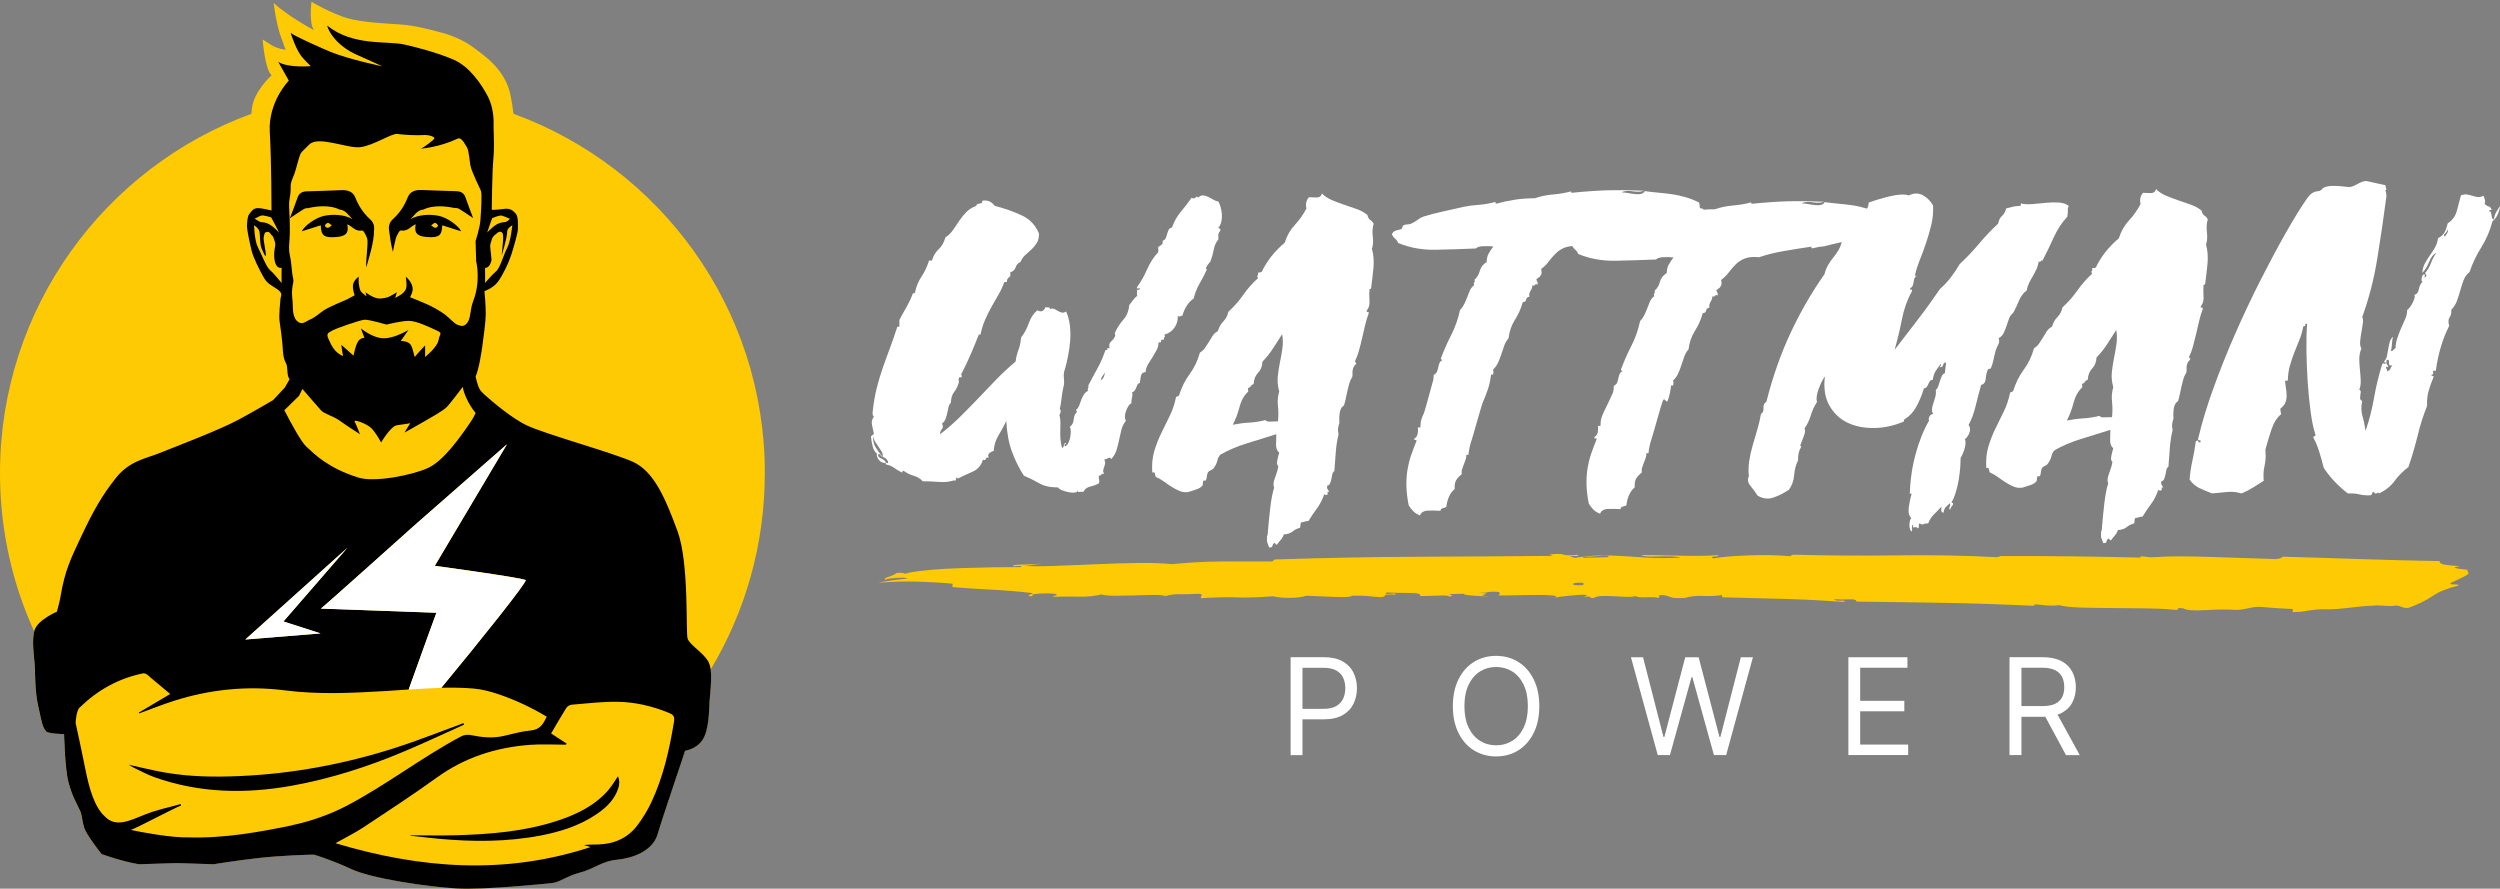 <svg width="256" height="91" viewBox="0 0 256 91" fill="none" xmlns="http://www.w3.org/2000/svg">
<rect x="0" y="0" width="256" height="91" fill="#808080" stroke="none"/>
<g id="Logo horizontal">
<g id="Group">
<path id="Vector" d="M78.322 48.45C78.322 31.535 67.601 17.13 52.58 11.652C52.519 11.095 52.42 10.44 52.266 9.691C51.743 7.175 49.612 5.71 48.891 5.171C48.351 4.763 47.525 4.075 45.703 3.48C43.5 2.858 42.267 2.599 40.995 2.506C39.684 2.406 37.256 2.329 35.626 1.878C33.991 1.421 31.893 0.187 31.893 0.187C31.893 0.187 31.617 2.473 32.168 3.095C32.168 3.095 29.602 1.757 28.027 0.309C28.027 0.309 28.286 2.66 28.875 4.058C29.051 4.537 29.189 5.016 29.277 5.088C29.117 5.077 28.484 5.011 27.878 4.664C27.587 4.499 26.898 4.042 26.898 4.042C26.898 4.042 27.113 7.103 27.818 7.709C27.818 7.709 25.951 9.361 25.786 11.178C25.77 11.343 25.759 11.497 25.748 11.652C10.726 17.13 0 31.535 0 48.45C0 52.822 0.716 57.024 2.037 60.95C2.461 62.211 2.951 63.444 3.497 64.644C3.227 65.685 3.497 67.276 3.546 68.103C3.601 68.972 3.552 70.762 3.898 72.276C4.245 73.79 4.306 74.418 4.719 74.892C4.934 75.134 6.553 75.167 6.553 75.167C6.553 75.167 6.63 78.719 7.004 80.112C7.384 81.505 7.72 82.011 8.215 83.063C8.414 83.493 8.414 84.445 8.755 85.09C9.256 86.031 10.385 87.446 10.385 87.446C10.385 87.446 12.389 88.189 14.212 88.492L18.099 88.371L21.844 88.492C21.844 88.492 24.057 88.129 26.425 87.859C28.919 87.578 31.59 87.518 32.124 87.507C32.124 87.507 33.831 87.997 35.945 88.982C38.065 89.974 43.907 90.822 46.776 90.97C49.645 91.124 55.834 90.497 56.583 90.409C57.332 90.32 58.031 89.687 59.43 89.329C60.828 88.966 61.632 88.168 63.202 88.019C64.765 87.87 66.836 87.143 67.337 85.403C67.838 83.663 70.156 76.918 70.14 76.879C70.123 76.841 71.285 76.742 71.935 75.751C72.584 74.765 72.595 72.849 72.656 71.764C72.706 70.938 72.909 69.567 72.772 68.554C76.296 62.679 78.317 55.801 78.317 48.45" fill="#FECA03"/>
<path id="Vector_2" d="M62.343 80.85C60.95 82.474 59.099 83.377 57.112 84.032C53.725 85.15 50.207 85.431 46.672 85.53C45.124 85.574 43.577 85.535 42.03 85.535C42.024 85.546 42.013 85.563 42.008 85.574C42.955 85.679 43.902 85.794 44.849 85.882C48.379 86.213 51.903 86.224 55.399 85.552C57.409 85.161 59.336 84.55 61.054 83.394C61.93 82.804 62.706 82.116 63.152 81.13C63.389 80.607 63.526 80.062 63.279 79.49C62.959 79.958 62.684 80.437 62.332 80.85" fill="black"/>
<path id="Vector_3" d="M31.612 21.299C32.515 21.089 33.842 20.985 34.778 21.458C35.411 21.513 35.709 22.081 36.099 22.444C35.273 21.954 34.057 21.91 33.165 22.108C32.311 22.295 31.177 23.11 30.896 23.688C31.469 23.501 32.256 23.264 32.845 23.072C32.878 24.162 33.192 24.377 34.503 24.267C35.444 24.184 35.742 23.826 35.56 22.967C36.072 23.171 36.375 23.727 37.063 23.606C37.124 23.595 37.239 23.683 37.278 23.749C37.404 23.98 37.542 24.212 37.608 24.459C37.729 24.905 37.416 26.915 37.509 27.367C37.713 26.612 38.313 24.85 38.302 23.556C38.357 23.138 38.236 22.752 37.906 22.46C37.19 21.816 36.716 21.062 36.386 20.23C36.149 19.63 35.632 19.443 34.943 19.471C33.776 19.52 32.608 19.564 31.436 19.592C30.924 19.603 30.621 19.796 30.472 20.225C30.235 20.913 29.965 21.596 29.685 22.35C30.186 22.015 30.637 21.695 31.111 21.409C31.243 21.332 31.458 21.293 31.617 21.315M33.539 23.336C33.44 23.336 33.247 23.154 33.269 23.099C33.308 22.984 33.446 22.857 33.578 22.813C33.638 22.791 33.781 22.945 33.985 23.083C33.781 23.209 33.66 23.336 33.545 23.336" fill="black"/>
<path id="Vector_4" d="M40.229 25.808C40.323 25.357 40.4 24.9 40.521 24.454C40.587 24.206 40.725 23.975 40.851 23.744C40.89 23.677 41.006 23.589 41.066 23.6C41.754 23.721 42.057 23.165 42.569 22.962C42.388 23.821 42.685 24.178 43.627 24.261C44.932 24.377 45.251 24.157 45.284 23.072C45.868 23.265 46.661 23.496 47.233 23.688C46.947 23.11 45.818 22.295 44.965 22.108C44.078 21.91 42.856 21.959 42.03 22.444C42.421 22.081 42.718 21.513 43.351 21.458C44.293 20.99 45.614 21.095 46.517 21.299C46.683 21.277 46.892 21.315 47.024 21.392C47.498 21.679 47.949 21.998 48.45 22.334C48.169 21.579 47.9 20.897 47.663 20.208C47.514 19.779 47.211 19.586 46.699 19.575C45.532 19.548 44.364 19.504 43.192 19.454C42.503 19.427 41.986 19.614 41.749 20.214C41.419 21.045 40.945 21.805 40.229 22.444C39.899 22.741 39.778 23.127 39.833 23.54C39.932 24.289 40.031 25.043 40.235 25.797M44.546 22.813C44.678 22.857 44.816 22.984 44.855 23.099C44.877 23.154 44.678 23.336 44.585 23.336C44.469 23.336 44.348 23.209 44.144 23.083C44.348 22.945 44.486 22.791 44.552 22.813" fill="black"/>
<path id="Vector_5" d="M47.514 74.209C47.498 74.154 47.476 74.099 47.459 74.044C47.31 74.104 47.156 74.159 47.002 74.22C44.86 75.002 42.735 75.85 40.565 76.549C35.362 78.223 30.02 79.231 24.553 79.468C21.976 79.583 19.404 79.545 16.855 79.099C15.611 78.884 14.388 78.57 13.177 78.306C13.336 78.399 13.513 78.52 13.705 78.614C14.399 78.944 15.082 79.324 15.809 79.583C20.428 81.224 25.158 81.312 29.932 80.448C33.842 79.737 37.614 78.531 41.27 76.995C43.373 76.114 45.438 75.139 47.52 74.204" fill="black"/>
<path id="Vector_6" d="M72.529 67.739C72.001 66.814 70.608 66.027 70.409 65.388C70.211 64.744 70.58 57.624 69.369 54.364C68.157 51.099 66.984 48.241 64.76 47.267C62.535 46.292 55.9 44.475 53.962 43.566C52.393 42.834 50.344 41.066 49.623 40.422C49.502 40.295 49.392 40.185 49.309 40.108C48.984 39.816 48.775 38.897 48.703 38.556C49.039 37.812 49.331 35.951 49.425 35.197C49.518 34.42 49.728 33.06 49.739 32.174C49.755 31.287 49.606 29.811 49.606 29.811C49.606 29.811 50.482 29.525 50.983 28.859C51.484 28.193 52.101 26.893 52.354 26.095C52.608 25.296 53.015 23.892 53.031 23.501C53.042 23.11 53.092 22.158 52.806 21.866C52.519 21.569 52.272 21.288 51.545 21.398C50.823 21.502 50.355 21.486 50.355 21.486C50.355 21.486 50.399 17.45 50.515 16.349C50.625 15.302 50.576 14.212 50.543 13.111V12.4C50.543 12.4 50.554 11.035 49.975 9.912C49.342 8.689 48.131 6.85 46.457 6.112C44.778 5.374 42.327 4.758 41.364 4.548C39.618 4.174 36.138 4.736 33.517 2.632C33.451 2.616 34.029 4.581 36.777 5.716C37.272 5.92 39.458 6.933 39.139 6.79C39.139 6.79 35.747 6.085 33.853 5.314C33.066 4.994 30.125 3.689 29.762 3.365C29.762 3.365 30.208 4.851 30.835 5.727C31.006 5.964 31.821 6.773 31.821 6.773C31.821 6.773 29.492 6.982 28.49 6.332L29.575 8.254C29.575 8.254 27.449 10.413 27.625 13.518C27.802 16.624 27.802 21.558 27.802 21.558C27.802 21.558 26.799 21.288 26.348 21.315C25.896 21.343 25.748 21.657 25.544 21.893C25.34 22.13 25.318 22.631 25.291 23.077C25.269 23.529 25.582 24.889 25.753 25.627C25.924 26.364 26.568 27.62 26.959 28.33C27.35 29.041 27.691 29.145 28.363 29.597C29.029 30.043 28.749 30.274 28.721 30.599C28.694 30.924 28.539 32.383 28.627 32.884C28.715 33.385 28.914 35.026 28.941 35.505C28.963 35.984 29.007 36.711 29.266 37.157C29.519 37.603 29.338 38.39 29.613 38.776C29.624 38.792 29.641 38.814 29.652 38.831L29.162 39.69L27.956 40.978C27.207 41.419 25.737 42.272 24.349 43.016C22.378 44.073 17.637 45.868 16.299 46.407C14.961 46.953 13.281 47.173 11.877 48.929C10.473 50.686 9.504 52.398 8.342 54.882C7.274 57.172 6.646 58.334 6.178 61.187C6.112 61.605 5.826 62.635 5.826 62.635C5.826 62.635 3.91 63.455 3.557 64.479C3.21 65.509 3.502 67.238 3.557 68.108C3.612 68.978 3.563 70.767 3.91 72.282C4.251 73.79 4.311 74.424 4.73 74.897C4.945 75.139 6.564 75.173 6.564 75.173C6.564 75.173 6.641 78.724 7.015 80.117C7.395 81.51 7.731 82.017 8.226 83.069C8.43 83.498 8.425 84.456 8.766 85.095C9.267 86.037 10.396 87.452 10.396 87.452C10.396 87.452 12.4 88.195 14.223 88.498L18.11 88.377L21.855 88.498C21.855 88.498 24.068 88.135 26.436 87.865C28.93 87.584 31.601 87.523 32.135 87.512C32.135 87.512 33.842 88.002 35.956 88.988C38.071 89.979 43.913 90.827 46.787 90.976C49.656 91.13 55.845 90.502 56.594 90.414C57.343 90.326 58.042 89.698 59.441 89.335C60.839 88.971 61.643 88.173 63.207 88.03C64.771 87.881 66.841 87.154 67.342 85.414C67.844 83.674 70.162 76.929 70.145 76.891C70.129 76.852 71.29 76.753 71.94 75.762C72.595 74.771 72.601 72.86 72.662 71.775C72.722 70.69 73.058 68.675 72.529 67.75M50.405 22.334C50.405 22.334 51.143 22.009 51.38 22.081C51.616 22.152 51.903 22.257 52.194 22.394C52.233 22.411 51.985 22.659 51.803 22.725C51.622 22.785 51.374 22.703 50.884 22.967C50.394 23.237 49.887 23.815 49.887 23.815C49.887 23.76 50.399 22.334 50.399 22.334M49.673 27.433C49.673 27.433 50.157 27.504 50.333 26.623C50.284 26.293 50.3 26.1 50.267 25.924C50.229 25.709 50.234 25.555 50.207 25.351C50.152 24.999 50.317 24.702 50.35 24.558C50.405 24.327 50.515 24.168 50.818 23.942C50.851 23.92 51.093 23.65 51.325 23.749C51.556 23.854 51.523 24.245 51.517 24.509C51.517 24.773 51.358 26.199 51.374 26.161C51.391 26.122 51.952 24.256 51.93 23.744C51.914 23.352 52.464 23.066 52.464 23.066C52.464 23.066 52.288 24.751 51.925 25.417C51.561 26.078 51.225 27.433 50.785 27.796C50.344 28.16 49.645 29.013 49.667 28.974C49.689 28.936 49.667 27.427 49.667 27.427M26.728 22.075C26.97 22.003 27.768 22.257 27.768 22.257C27.768 22.257 28.578 23.765 28.578 23.821C28.578 23.821 28.071 23.242 27.581 22.973C27.091 22.703 26.849 22.791 26.662 22.73C26.502 22.675 26.15 22.427 26.073 22.389C26.15 22.378 26.513 22.147 26.728 22.081M28.837 28.98C28.853 29.019 28.126 28.061 27.686 27.697C27.245 27.334 26.783 26.007 26.419 25.34C26.056 24.68 26.017 23.066 26.017 23.066C26.017 23.066 26.502 23.358 26.574 23.744C26.645 24.129 26.596 24.982 26.788 25.451C27.664 27.565 26.942 24.669 26.992 24.36C27.091 23.755 27.152 23.799 27.355 23.749C27.598 23.688 27.774 24.035 27.796 24.074C27.812 24.101 27.961 24.019 28.181 24.905C28.253 25.186 27.95 25.825 28.126 26.706C28.302 27.587 28.837 27.422 28.837 27.422C28.837 27.422 28.82 28.93 28.837 28.969M29.679 23.848C29.69 21.227 29.503 21.194 29.679 20.208C29.883 19.063 29.608 19.107 29.965 18.259C30.318 17.411 30.312 17.197 30.566 16.354C30.819 15.523 30.725 15.748 31.672 14.796C32.592 13.871 35.56 15.22 36.876 15.071C38.192 14.928 40.125 13.634 40.681 13.716C41.27 13.805 42.691 13.882 43.324 13.832C43.957 13.783 44.535 14.014 44.48 14.184C44.436 14.317 43.324 15.165 43.081 15.225C43.081 15.225 44.921 15.11 46.853 14.201C47.261 14.008 47.569 14.713 47.806 15.076C48.043 15.44 48.07 16.58 48.208 17.108C48.346 17.631 49.083 19.206 49.238 19.515C49.392 19.828 49.243 21.855 49.188 22.604C49.133 23.352 48.698 24.68 48.698 24.68L48.758 26.689C48.742 26.634 48.725 26.596 48.715 26.563C48.814 26.921 49.238 28.815 48.45 30.852C48.109 31.739 48.23 32.609 47.822 33.088C47.415 33.572 47.09 33.313 46.831 33.247C46.567 33.181 45.983 32.515 45.526 32.179C45.064 31.843 44.304 31.414 43.792 31.183C43.28 30.951 41.991 30.434 41.991 30.434C41.991 30.434 42.167 30.098 42.233 29.834C42.3 29.575 42.245 29.261 42.074 28.947C41.903 28.633 41.551 28.325 41.551 28.325C41.551 28.325 41.666 29.096 41.617 29.398C41.567 29.707 41.38 29.944 41.121 30.125C40.862 30.307 40.471 30.505 40.471 30.505L40.642 29.927C40.642 29.927 39.893 30.379 39.783 30.401C39.783 30.401 39.381 30.577 38.809 30.566C38.236 30.555 37.416 29.922 37.416 29.922L37.537 30.346C37.537 30.346 37.272 30.158 37.063 29.96C36.848 29.762 36.837 29.575 36.766 29.206C36.694 28.842 36.733 28.319 36.733 28.319C36.733 28.319 36.155 28.743 36.138 29.25C36.121 29.756 36.32 30.235 36.32 30.235L35.521 30.665C35.521 30.665 33.666 31.436 33.192 31.755C32.719 32.075 32.273 32.499 31.766 32.713C31.259 32.928 30.913 33.363 30.395 32.851C29.877 32.339 30.015 31.243 29.965 30.88C29.751 29.239 30.153 29.063 30.015 28.495C29.85 27.802 29.894 27.097 29.679 26.144C29.503 25.362 29.679 24.586 29.679 23.832M42.498 36.524C42.421 36.672 42.355 35.857 42.09 35.362C41.826 34.872 41.039 34.921 41.039 34.921L41.832 33.782C41.832 33.782 40.4 34.663 39.266 34.641C38.131 34.613 36.953 33.622 36.953 33.622L37.333 34.641C37.333 34.641 37.212 34.492 36.826 34.778C36.435 35.065 36.204 36.419 36.204 36.419L34.943 35.301L35.119 36.463C34.189 36.061 33.903 35.274 33.633 34.696C33.363 34.117 33.666 34.068 34.002 33.864C34.337 33.655 36.859 32.763 37.338 32.741C37.818 32.719 39.58 33.236 39.58 33.236C39.58 33.236 41.039 32.867 41.843 32.856C42.647 32.846 43.979 33.506 44.684 33.826C45.389 34.151 45.025 34.128 44.904 34.839C44.783 35.549 43.533 36.551 43.533 36.551V35.367C43.533 35.367 42.575 36.386 42.498 36.529M30.615 40.549L30.968 39.828C31.436 40.373 32.653 41.782 32.9 42.047C33.214 42.377 34.205 42.647 34.767 43.065C35.329 43.484 36.859 44.464 36.859 44.464C36.859 44.464 36.468 43.44 36.314 43.164C36.166 42.889 37.586 43.379 38.054 43.875C38.528 44.37 39.029 45.306 39.029 45.306C39.029 45.306 40.014 43.621 40.653 43.544C41.297 43.467 42.008 43.335 42.008 43.335L41.413 44.299C41.413 44.299 42.977 43.434 43.517 43.109C44.056 42.784 45.334 42.107 45.758 41.672C46.038 41.386 46.864 40.312 47.393 39.613C47.437 40.185 47.993 41.446 48.703 42.294C48.577 42.575 48.401 42.906 48.136 43.285C47.107 44.794 45.427 47.178 43.847 47.911C42.272 48.649 38.352 49.425 36.705 48.907C33.55 47.911 32.223 46.512 31.381 45.747C30.846 45.262 29.806 43.346 29.117 42.008L30.61 40.543L30.615 40.549ZM35.571 56.093L29.024 63.642L32.829 64.865L25.12 65.487L35.571 56.093ZM29.899 84.517C26.651 85.178 23.033 85.866 19.25 85.745C17.692 85.805 14.493 85.227 13.402 84.985C14.058 84.765 17.885 82.711 18.54 82.49C18.523 82.441 18.512 82.386 18.496 82.336C17.29 82.678 16.046 82.925 14.895 83.388C13.237 84.054 11.839 84.77 10.732 83.597C9.675 82.656 9.124 80.706 8.744 78.779C8.392 77.001 8.127 75.817 7.747 74.044C7.747 73.807 7.836 72.684 8.188 72.419C10.06 70.624 12.147 69.468 14.674 68.945C15.027 68.945 15.286 69.275 15.363 69.336C16.067 69.914 16.767 70.503 17.427 71.065C16.409 71.671 15.308 72.326 14.206 72.976C14.223 73.003 14.239 73.025 14.256 73.053C15.429 72.623 16.591 72.155 17.785 71.775C21.508 70.586 25.329 70.2 29.2 70.696C32.669 71.142 36.121 70.96 39.58 70.757C40.339 70.713 41.094 70.657 41.854 70.602C43.175 66.869 44.695 62.739 44.695 62.739L32.862 62.315C33.176 62.106 42.432 53.803 42.432 53.803L51.925 45.483L44.53 57.932C44.53 57.932 53.505 59.16 53.835 59.397C54.034 59.54 49.21 65.564 45.196 70.426C46.297 70.399 47.404 70.415 48.505 70.509C49.381 70.586 50.256 70.817 51.093 71.103C52.795 71.687 54.419 72.447 55.983 73.388C55.641 74.11 55.317 74.704 54.386 74.793C53.439 74.881 52.508 75.145 51.572 75.36C50.46 75.619 49.364 75.508 48.274 75.283C47.877 75.2 47.542 75.233 47.167 75.431C43.093 77.612 39.563 80.382 35.466 82.529C33.809 83.399 31.716 84.131 29.905 84.5M69.016 73.917C68.543 76.775 67.915 79.589 66.665 82.221C66.291 83.003 65.828 83.757 65.311 84.456C64.33 85.789 62.948 86.411 61.313 86.472C60.812 86.488 60.305 86.472 59.793 86.532C59.986 86.593 60.179 86.653 60.471 86.741C51.682 89.621 43.038 88.949 34.354 86.345C35.351 85.783 36.32 85.31 37.212 84.721C39.734 83.052 42.267 81.4 44.722 79.627C47.58 77.562 50.774 76.538 54.237 76.274C55.471 76.18 56.721 76.257 57.965 76.257C57.982 76.213 57.998 76.175 58.015 76.136C57.486 75.795 56.958 75.448 56.434 75.106C56.952 74.225 57.447 73.356 57.982 72.502C58.086 72.331 58.345 72.177 58.543 72.161C60.096 72.034 61.66 71.841 63.213 71.863C65.035 71.885 66.803 72.304 68.504 73.003C68.978 73.196 69.104 73.394 69.016 73.917Z" fill="black"/>
<path id="Vector_7" d="M53.824 59.408C53.494 59.166 44.519 57.943 44.519 57.943L51.914 45.493L42.421 53.813C42.421 53.813 33.165 62.117 32.851 62.326L44.684 62.75C44.684 62.75 43.164 66.88 41.843 70.613C42.955 70.536 44.067 70.465 45.185 70.437C49.199 65.581 54.023 59.551 53.824 59.408Z" fill="white"/>
<path id="Vector_8" d="M35.571 56.093L25.12 65.487L32.829 64.859L29.024 63.637L35.571 56.093Z" fill="white"/>
</g>
<g id="Group 4">
<path id="Vector_9" d="M112.72 38.926C112.861 38.867 112.967 38.744 113.043 38.563C113.113 38.375 113.137 38.24 113.107 38.152C113.049 38.293 112.978 38.416 112.89 38.516C112.802 38.615 112.75 38.75 112.72 38.926ZM110.363 50.214C110.363 50.331 110.269 50.402 110.087 50.431C109.9 50.461 109.695 50.455 109.466 50.408C109.237 50.367 109.008 50.302 108.78 50.214C108.551 50.126 108.41 50.027 108.352 49.915C107.554 49.915 106.903 49.775 106.405 49.481C105.906 49.194 105.385 48.936 104.845 48.707C104.358 47.962 103.954 47.142 103.625 46.25C103.297 45.359 103.103 44.309 103.045 43.107C102.816 43.594 102.552 44.086 102.253 44.573C101.954 45.06 101.79 45.593 101.761 46.168C101.561 46.227 101.403 46.315 101.291 46.426C101.174 46.543 101.162 46.684 101.25 46.86C101.08 46.831 100.981 46.878 100.951 46.989C100.922 47.106 100.822 47.136 100.652 47.077C100.482 47.652 100.136 48.056 99.626 48.285C99.11 48.514 98.612 48.742 98.131 48.977C98.043 49.006 98.002 48.965 98.002 48.848C97.943 48.907 97.908 48.971 97.896 49.041C97.879 49.112 97.861 49.176 97.832 49.235C97.685 49.176 97.638 49.159 97.679 49.17C97.72 49.188 97.673 49.206 97.527 49.235C97.128 49.352 96.653 49.387 96.096 49.346C95.539 49.305 95.005 49.282 94.489 49.282C94.261 49.024 93.956 48.836 93.569 48.719C93.182 48.608 92.836 48.432 92.519 48.203C92.431 48.203 92.396 48.232 92.413 48.291C92.431 48.349 92.408 48.379 92.349 48.379C92.062 48.238 91.798 48.08 91.557 47.904C91.317 47.734 91.035 47.617 90.725 47.558C90.666 47.411 90.695 47.364 90.813 47.405C90.924 47.452 90.971 47.411 90.942 47.3C90.854 47.042 90.672 46.866 90.385 46.784C90.414 46.584 90.379 46.403 90.279 46.244C90.179 46.086 90.074 45.922 89.957 45.746C89.845 45.576 89.728 45.4 89.616 45.23C89.499 45.054 89.446 44.843 89.446 44.585C89.358 45.019 89.435 45.417 89.657 45.793C89.886 46.168 90.115 46.479 90.344 46.737C90.255 46.737 90.203 46.696 90.173 46.608C90.144 46.52 90.062 46.491 89.915 46.52C89.915 46.667 89.951 46.766 90.021 46.819C90.091 46.878 90.179 46.925 90.279 46.971C90.379 47.013 90.472 47.071 90.555 47.142C90.643 47.212 90.695 47.306 90.725 47.423C90.408 47.423 90.168 47.318 89.998 47.1C89.828 46.883 89.757 46.661 89.786 46.432C89.587 46.291 89.446 46.045 89.358 45.699C89.27 45.353 89.218 45.007 89.188 44.667C89.358 44.556 89.458 44.468 89.487 44.409C89.429 44.151 89.364 43.858 89.294 43.523C89.224 43.195 89.288 42.914 89.487 42.685C89.376 42.574 89.329 42.409 89.358 42.21C89.446 41.348 89.581 40.545 89.763 39.794C89.951 39.049 90.162 38.328 90.408 37.636C90.648 36.944 90.901 36.258 91.159 35.566C91.417 34.874 91.657 34.17 91.886 33.455H92.097V32.763C92.326 32.329 92.572 31.878 92.847 31.403C93.117 30.928 93.322 30.488 93.469 30.089C93.469 30.03 93.492 30.013 93.534 30.025C93.575 30.036 93.627 30.03 93.68 30.001C93.821 29.339 94.049 28.782 94.366 28.318C94.677 27.861 94.935 27.316 95.134 26.682H95.433C95.574 26.195 95.803 25.808 96.12 25.521C96.436 25.234 96.665 24.829 96.806 24.313C97.116 24.114 97.38 23.856 97.597 23.539C97.814 23.223 98.025 22.906 98.242 22.589C98.453 22.273 98.7 21.979 98.969 21.704C99.239 21.434 99.573 21.223 99.978 21.076C99.978 20.988 100.013 20.936 100.084 20.906C100.154 20.877 100.23 20.854 100.318 20.842C100.406 20.83 100.476 20.806 100.529 20.777C100.588 20.748 100.6 20.677 100.57 20.56C100.858 20.502 101.104 20.525 101.321 20.625C101.532 20.724 101.714 20.877 101.854 21.076C102.851 21.334 103.772 21.657 104.616 22.05C105.455 22.437 106.047 23.064 106.393 23.926C106.393 24.331 106.317 24.653 106.159 24.894C106 25.14 105.824 25.357 105.625 25.539C105.426 25.726 105.22 25.914 105.003 26.102C104.786 26.289 104.622 26.524 104.511 26.811C104.253 26.928 104.083 27.11 104.001 27.374C103.913 27.632 103.731 27.808 103.444 27.89C103.502 28.148 103.461 28.324 103.315 28.406C103.174 28.494 103.098 28.652 103.098 28.881H102.84C102.67 29.368 102.458 29.814 102.218 30.218C101.978 30.623 101.743 31.033 101.514 31.444C101.286 31.86 101.069 32.3 100.869 32.757C100.67 33.215 100.512 33.719 100.4 34.264H100.23C99.972 34.927 99.697 35.601 99.397 36.287C99.098 36.979 98.793 37.624 98.477 38.228C98.418 38.287 98.412 38.352 98.453 38.422C98.494 38.492 98.5 38.563 98.477 38.615C98.448 38.645 98.401 38.651 98.324 38.639C98.254 38.627 98.219 38.639 98.219 38.662C98.16 38.779 98.148 38.885 98.178 38.985C98.207 39.084 98.189 39.196 98.137 39.307C98.019 39.653 97.873 39.941 97.685 40.169C97.498 40.398 97.392 40.756 97.363 41.248C97.245 41.365 97.169 41.512 97.128 41.7C97.087 41.887 97.04 42.081 96.999 42.28C96.958 42.48 96.899 42.685 96.829 42.884C96.759 43.084 96.635 43.242 96.466 43.359C96.577 43.617 96.577 43.805 96.466 43.922C96.348 44.039 96.278 44.221 96.249 44.479C96.958 43.934 97.638 43.348 98.283 42.714C98.922 42.081 99.55 41.442 100.166 40.797C100.781 40.152 101.397 39.507 102.024 38.856C102.652 38.211 103.309 37.601 103.995 37.026C104.053 36.592 104.153 36.194 104.294 35.818C104.435 35.443 104.523 35.027 104.552 34.569C104.892 34.141 105.156 33.649 105.343 33.103C105.531 32.558 105.824 32.112 106.223 31.766C106.592 31.995 106.88 31.884 107.079 31.42C107.138 31.479 107.232 31.497 107.355 31.485C107.484 31.473 107.531 31.538 107.507 31.678C107.619 31.59 107.742 31.573 107.871 31.614C108 31.655 108.135 31.719 108.275 31.807C108.416 31.895 108.563 31.96 108.704 32.001C108.844 32.042 109.003 32.007 109.173 31.895C109.372 32.353 109.501 32.845 109.56 33.361C109.618 33.877 109.624 34.393 109.583 34.915C109.542 35.431 109.472 35.941 109.372 36.446C109.272 36.95 109.167 37.401 109.049 37.8C108.938 38.088 108.897 38.404 108.944 38.75C108.985 39.096 108.967 39.413 108.879 39.7C108.821 39.929 108.768 40.281 108.709 40.756C108.651 41.231 108.592 41.583 108.539 41.811C108.51 41.87 108.528 41.928 108.58 41.981L108.621 42.022C108.621 42.198 108.592 42.316 108.533 42.386C108.475 42.456 108.475 42.568 108.533 42.708C108.592 42.996 108.604 43.453 108.575 44.086C108.545 44.72 108.604 45.306 108.745 45.852C108.827 45.852 108.879 45.822 108.897 45.769C108.909 45.711 108.926 45.652 108.938 45.593C108.956 45.535 108.973 45.482 109.003 45.423C109.032 45.365 109.091 45.353 109.173 45.377C109.173 45.435 109.137 45.47 109.067 45.482C108.997 45.494 108.991 45.576 109.049 45.717C109.19 45.658 109.307 45.547 109.39 45.371C109.472 45.201 109.542 45.013 109.583 44.808C109.624 44.608 109.648 44.403 109.648 44.204C109.648 44.004 109.618 43.828 109.56 43.688C109.788 43.541 109.917 43.301 109.947 42.955C109.976 42.609 110.087 42.351 110.287 42.181C110.287 42.122 110.263 42.087 110.222 42.075C110.181 42.057 110.17 42.022 110.199 41.969C110.34 41.858 110.445 41.694 110.521 41.495C110.592 41.295 110.662 41.102 110.732 40.914C110.803 40.726 110.891 40.556 110.99 40.398C111.09 40.24 111.225 40.117 111.401 40.034C111.372 39.888 111.377 39.794 111.419 39.753C111.46 39.712 111.465 39.618 111.442 39.471C111.753 38.867 112.069 38.287 112.38 37.724C112.697 37.161 112.967 36.539 113.195 35.848C113.336 35.877 113.401 35.842 113.389 35.742C113.371 35.642 113.453 35.619 113.623 35.678C113.535 35.361 113.594 35.115 113.793 34.944C113.993 34.775 114.122 34.599 114.18 34.428C114.21 34.37 114.21 34.305 114.18 34.235C114.151 34.165 114.151 34.1 114.18 34.041C114.409 33.555 114.696 33.115 115.037 32.728C115.377 32.341 115.582 31.843 115.635 31.238C115.775 31.069 115.904 30.898 116.022 30.74C116.133 30.582 116.28 30.435 116.45 30.289C116.42 30.148 116.415 30.042 116.426 29.989C116.444 29.931 116.432 29.819 116.403 29.643C116.462 29.732 116.497 29.749 116.508 29.708C116.52 29.667 116.585 29.643 116.702 29.643C116.761 29.526 116.72 29.491 116.573 29.532C116.432 29.573 116.385 29.526 116.444 29.38C116.843 28.834 117.183 28.23 117.47 27.568C117.757 26.911 118.127 26.33 118.584 25.844C118.614 25.703 118.625 25.621 118.625 25.609C118.625 25.597 118.614 25.504 118.584 25.328C118.672 25.24 118.778 25.163 118.907 25.093C119.036 25.023 119.083 24.87 119.059 24.642C119.2 24.612 119.3 24.536 119.358 24.407C119.417 24.278 119.464 24.137 119.511 23.973C119.552 23.815 119.605 23.674 119.663 23.545C119.722 23.416 119.833 23.334 120.003 23.311C120.232 22.677 120.537 22.132 120.924 21.674C121.311 21.217 121.675 20.742 122.015 20.25C122.103 20.308 122.179 20.332 122.249 20.314C122.32 20.302 122.378 20.273 122.419 20.226C122.46 20.185 122.507 20.156 122.548 20.138C122.589 20.12 122.625 20.162 122.654 20.244C122.853 20.074 123.041 19.991 123.211 20.009C123.381 20.027 123.551 20.074 123.727 20.162C123.897 20.25 124.067 20.343 124.243 20.443C124.413 20.543 124.583 20.607 124.759 20.637C124.847 20.777 124.923 20.977 124.994 21.217C125.064 21.463 125.105 21.715 125.123 21.974C125.134 22.232 125.117 22.484 125.058 22.73C124.999 22.976 124.9 23.17 124.759 23.311C124.818 23.369 124.87 23.41 124.929 23.439C124.988 23.469 124.988 23.539 124.929 23.656C124.818 23.803 124.759 23.92 124.759 24.026V24.524C124.53 24.782 124.372 25.128 124.29 25.556C124.208 25.99 124.091 26.389 123.95 26.764C123.809 26.934 123.698 27.075 123.627 27.175C123.557 27.274 123.51 27.368 123.498 27.456C123.481 27.544 123.522 27.573 123.604 27.544C123.375 28.06 123.123 28.553 122.853 29.01C122.583 29.474 122.372 29.989 122.232 30.564C121.692 30.939 121.305 31.526 121.076 32.329C120.959 32.329 120.889 32.353 120.859 32.394C120.83 32.435 120.748 32.429 120.601 32.37C120.631 32.804 120.514 33.197 120.261 33.555C120.003 33.913 119.663 34.153 119.235 34.264C119.294 34.405 119.294 34.499 119.235 34.546C119.177 34.587 119.165 34.669 119.194 34.78C118.965 34.751 118.866 34.804 118.895 34.933C118.924 35.062 118.836 35.097 118.637 35.038C118.637 35.326 118.573 35.59 118.444 35.836C118.315 36.082 118.18 36.317 118.039 36.545C117.892 36.774 117.746 37.014 117.587 37.255C117.429 37.501 117.335 37.783 117.312 38.093C117.024 38.123 116.86 38.275 116.819 38.545C116.778 38.821 116.743 39.043 116.714 39.214C116.602 39.243 116.52 39.301 116.479 39.383C116.438 39.471 116.397 39.571 116.35 39.683C116.309 39.8 116.256 39.9 116.198 39.982C116.139 40.07 116.057 40.128 115.94 40.152C115.969 40.38 115.963 40.568 115.916 40.715C115.875 40.861 115.852 41.043 115.852 41.278C115.623 41.418 115.435 41.7 115.295 42.116C115.154 42.532 115.154 42.855 115.295 43.084C115.066 43.371 114.908 43.688 114.825 44.034C114.738 44.38 114.661 44.726 114.591 45.066C114.521 45.412 114.433 45.752 114.333 46.08C114.233 46.408 114.057 46.719 113.799 47.007C113.711 46.866 113.612 46.825 113.5 46.901C113.389 46.971 113.242 47.024 113.072 47.054C113.16 47.224 113.184 47.376 113.16 47.505C113.131 47.634 113.096 47.751 113.055 47.851C113.014 47.951 112.984 48.062 112.967 48.174C112.949 48.291 112.99 48.402 113.072 48.52C112.926 48.49 112.838 48.514 112.791 48.584C112.75 48.654 112.656 48.707 112.515 48.736C112.515 48.965 112.533 49.118 112.556 49.188C112.585 49.258 112.568 49.37 112.515 49.511C112.228 49.657 111.929 49.763 111.618 49.833C111.301 49.904 111.078 50.085 110.932 50.373C110.844 50.343 110.727 50.343 110.568 50.373C110.41 50.402 110.345 50.343 110.375 50.203" fill="white"/>
<path id="Vector_10" d="M129.28 37.026C129.251 37.513 129.098 37.894 128.829 38.17C128.559 38.445 128.406 38.821 128.377 39.313C128.236 39.372 128.137 39.448 128.078 39.548C128.019 39.647 127.92 39.712 127.779 39.741C127.808 39.829 127.82 39.941 127.82 40.087C127.392 40.492 127.093 41.02 126.923 41.682C126.753 42.345 126.524 42.949 126.237 43.494C126.805 43.383 127.363 43.306 127.908 43.277C128.447 43.248 129.004 43.16 129.579 43.019C129.667 43.136 129.814 43.183 130.031 43.172C130.248 43.16 130.523 43.148 130.863 43.148C130.922 42.603 130.922 42.075 130.863 41.577C130.805 41.072 130.846 40.58 130.992 40.087C130.852 39.6 130.799 39.108 130.84 38.621C130.881 38.135 130.957 37.642 131.057 37.155C131.157 36.669 131.244 36.176 131.315 35.689C131.385 35.203 131.379 34.71 131.291 34.223C130.975 34.71 130.664 35.203 130.347 35.689C130.031 36.176 129.679 36.622 129.28 37.026ZM140.486 25.48C140.656 26.084 140.709 26.747 140.639 27.462C140.568 28.177 140.486 28.858 140.404 29.491C140.404 29.55 140.369 29.585 140.298 29.597C140.228 29.614 140.205 29.649 140.234 29.702C140.205 29.989 140.205 30.347 140.234 30.781C140.263 31.209 140.175 31.543 139.976 31.772C139.917 31.919 139.941 31.971 140.04 31.942C140.14 31.913 140.175 31.971 140.146 32.112C140.005 32.487 139.882 32.886 139.782 33.32C139.683 33.748 139.583 34.182 139.483 34.61C139.384 35.044 139.278 35.466 139.161 35.883C139.049 36.299 138.903 36.68 138.733 37.026C138.903 37.144 138.926 37.249 138.797 37.349C138.668 37.448 138.574 37.613 138.522 37.847C138.492 37.964 138.486 38.105 138.498 38.281C138.51 38.451 138.492 38.58 138.434 38.668C138.322 38.838 138.228 39.049 138.158 39.296C138.088 39.542 138.023 39.8 137.965 40.07C137.906 40.345 137.847 40.609 137.795 40.867C137.736 41.125 137.683 41.342 137.624 41.512C137.396 41.659 137.255 41.893 137.196 42.222C137.138 42.55 137.126 42.919 137.155 43.318C137.097 43.465 137.056 43.629 137.026 43.817C136.997 44.004 137.009 44.227 137.067 44.485C136.927 45.06 136.833 45.658 136.786 46.274C136.745 46.889 136.692 47.546 136.639 48.232C136.522 48.32 136.452 48.443 136.422 48.596C136.393 48.754 136.364 48.907 136.334 49.047C136.305 49.188 136.264 49.335 136.205 49.481C136.147 49.622 136.047 49.71 135.906 49.739C135.877 49.909 135.895 50.032 135.947 50.103C136.006 50.173 136.065 50.267 136.117 50.384C135.977 50.326 135.918 50.355 135.947 50.472C135.977 50.59 135.959 50.642 135.906 50.642C135.824 50.701 135.766 50.713 135.736 50.683C135.707 50.654 135.666 50.625 135.607 50.595C135.408 51.17 135.162 51.657 134.857 52.061C134.558 52.46 134.264 52.894 133.983 53.351C133.842 53.351 133.713 53.375 133.596 53.416C133.479 53.457 133.367 53.48 133.256 53.48C133.197 53.539 133.168 53.615 133.168 53.715C133.168 53.815 133.15 53.92 133.127 54.038C132.81 54.126 132.558 54.255 132.359 54.425C132.159 54.595 131.86 54.7 131.461 54.724C131.403 54.923 131.303 55.105 131.162 55.263C131.022 55.421 130.893 55.586 130.775 55.756C130.693 55.785 130.641 55.773 130.623 55.715C130.605 55.656 130.576 55.615 130.517 55.586C130.4 55.644 130.33 55.744 130.3 55.885C130.271 56.025 130.16 56.084 129.96 56.055C129.902 55.908 129.849 55.761 129.79 55.603C129.732 55.445 129.72 55.281 129.749 55.105C129.72 55.017 129.726 54.935 129.773 54.847C129.814 54.759 129.837 54.6 129.837 54.372C129.896 53.68 129.972 52.9 130.072 52.02C130.171 51.147 130.306 50.449 130.476 49.933C130.359 49.704 130.388 49.364 130.564 48.918C130.734 48.473 130.852 48.08 130.904 47.734C130.764 47.646 130.728 47.441 130.799 47.112C130.869 46.784 130.934 46.532 130.992 46.356C130.764 46.156 130.658 45.869 130.67 45.494C130.682 45.124 130.693 44.778 130.693 44.462C129.696 44.778 128.705 45.089 127.72 45.388C126.735 45.687 125.832 46.068 125.005 46.532C124.835 46.678 124.718 46.878 124.665 47.136C124.607 47.394 124.495 47.64 124.325 47.869C124.266 47.986 124.167 48.068 124.026 48.127C123.885 48.185 123.768 48.267 123.686 48.385C123.627 48.502 123.592 48.637 123.58 48.795C123.563 48.953 123.528 49.088 123.475 49.206H123.258C123.199 49.264 123.17 49.358 123.17 49.487C123.17 49.616 123.158 49.698 123.129 49.727C122.982 49.898 122.759 50.038 122.443 50.138C122.126 50.238 121.886 50.32 121.716 50.373C121.399 50.431 121.1 50.402 120.818 50.285C120.531 50.173 120.255 50.027 119.986 49.856C119.716 49.687 119.446 49.499 119.171 49.3C118.901 49.1 118.619 48.942 118.338 48.825C118.309 48.684 118.279 48.561 118.25 48.461C118.221 48.361 118.139 48.338 117.992 48.396C117.933 47.564 118.01 46.825 118.203 46.174C118.402 45.529 118.643 44.913 118.93 44.321C119.218 43.735 119.499 43.148 119.786 42.574C120.074 41.999 120.285 41.354 120.431 40.633C120.49 40.633 120.537 40.621 120.578 40.592C120.619 40.562 120.672 40.533 120.73 40.504C120.988 39.671 121.352 38.938 121.821 38.305C122.29 37.671 122.642 36.938 122.871 36.106C123.07 35.994 123.24 35.836 123.387 35.631C123.528 35.431 123.662 35.22 123.791 35.009C123.92 34.792 124.049 34.587 124.178 34.382C124.307 34.182 124.483 34.024 124.712 33.907C124.823 33.508 125.011 33.174 125.269 32.916C125.527 32.658 125.697 32.329 125.785 31.925C126.354 31.409 126.864 30.834 127.304 30.201C127.744 29.567 128.254 28.993 128.823 28.477C128.735 28.336 128.723 28.242 128.782 28.195C128.84 28.154 128.852 28.06 128.823 27.914C129.022 27.914 129.151 27.884 129.204 27.826C129.743 26.706 130.529 25.715 131.555 24.853C131.784 24.131 132.124 23.533 132.581 23.041C133.039 22.554 133.438 21.991 133.778 21.358C133.719 21.07 133.719 20.836 133.778 20.648C133.836 20.461 133.918 20.314 134.036 20.197C134.176 20.197 134.423 20.203 134.763 20.22C135.103 20.238 135.302 20.097 135.361 19.81C135.642 20.097 135.994 20.326 136.411 20.502C136.821 20.672 137.243 20.83 137.671 20.977C138.099 21.123 138.522 21.264 138.932 21.41C139.343 21.557 139.712 21.756 140.023 22.015C140.081 22.273 140.181 22.443 140.322 22.53C140.463 22.619 140.58 22.747 140.662 22.918C140.545 23.293 140.515 23.733 140.574 24.231C140.633 24.735 140.603 25.146 140.486 25.457" fill="white"/>
<path id="Vector_11" d="M166.112 19.704C166.282 19.704 166.481 19.728 166.71 19.769C166.938 19.81 167.173 19.851 167.413 19.874C167.654 19.904 167.871 19.898 168.052 19.851C168.24 19.81 168.357 19.716 168.416 19.569C168.815 19.628 169.255 19.675 169.741 19.722C170.228 19.763 170.721 19.821 171.219 19.892C171.717 19.962 172.204 20.073 172.673 20.214C173.142 20.355 173.582 20.531 173.981 20.73C174.04 20.871 174.057 21.018 174.045 21.158C174.028 21.305 174.151 21.375 174.409 21.375C174.468 21.463 174.427 21.516 174.28 21.545C174.139 21.575 174.081 21.616 174.11 21.674C174.139 21.674 174.18 21.698 174.239 21.739C174.298 21.78 174.339 21.792 174.368 21.762C174.257 21.903 174.116 21.979 173.963 21.979C173.811 21.979 173.641 22.05 173.471 22.196C173.412 22.337 173.436 22.419 173.535 22.431C173.635 22.448 173.658 22.525 173.6 22.671C173.488 22.613 173.371 22.601 173.26 22.63C173.142 22.66 173.113 22.777 173.172 22.976C172.855 22.976 172.603 23.011 172.404 23.082C172.204 23.152 171.905 23.205 171.506 23.234C171.049 23.434 170.551 23.592 170.011 23.709C169.472 23.826 168.926 23.956 168.387 24.096C168.017 24.125 167.601 24.196 167.149 24.313C167.091 24.313 167.061 24.284 167.061 24.225V24.137C166.094 24.278 165.15 24.43 164.235 24.589C163.32 24.747 162.482 24.952 161.708 25.216C161.11 25.158 160.623 25.204 160.253 25.345C159.884 25.486 159.567 25.691 159.309 25.949C159.051 26.207 158.811 26.489 158.582 26.788C158.354 27.087 158.096 27.339 157.814 27.544C157.873 27.861 157.873 28.049 157.814 28.101C157.755 28.248 157.679 28.348 157.579 28.4C157.48 28.459 157.386 28.547 157.298 28.658C157.409 28.746 157.468 28.905 157.468 29.133C157.298 29.075 157.198 29.092 157.169 29.174C157.14 29.262 157.058 29.274 156.911 29.215C156.911 29.362 156.888 29.474 156.846 29.561C156.805 29.649 156.759 29.726 156.717 29.796C156.676 29.866 156.641 29.948 156.612 30.036C156.583 30.124 156.583 30.236 156.612 30.382C156.413 30.412 156.295 30.511 156.272 30.681C156.243 30.852 156.131 30.939 155.932 30.939C155.732 31.631 155.463 32.241 155.117 32.769C154.777 33.303 154.56 33.924 154.472 34.645C154.272 34.874 154.12 35.132 154.026 35.419C153.926 35.707 153.827 36 153.727 36.305C153.627 36.604 153.516 36.897 153.387 37.167C153.258 37.437 153.094 37.66 152.894 37.835C152.894 37.894 152.9 37.959 152.918 38.029C152.929 38.099 152.924 38.211 152.894 38.352H152.683C152.624 38.897 152.519 39.401 152.361 39.858C152.202 40.316 152.032 40.761 151.845 41.196C151.657 41.629 150.848 44.649 150.689 45.089C150.531 45.535 150.425 46.033 150.367 46.579H150.156C150.156 46.778 150.126 46.954 150.068 47.095C150.009 47.241 149.95 47.388 149.898 47.546C149.839 47.705 149.78 47.863 149.728 48.021C149.669 48.179 149.657 48.361 149.687 48.561C149.458 48.731 149.27 48.924 149.13 49.141C148.989 49.358 148.93 49.669 148.959 50.068C148.473 50.496 148.191 51.117 148.103 51.921C147.875 52.009 147.722 52.056 147.652 52.073C147.581 52.091 147.529 52.167 147.499 52.308C147.101 52.278 146.678 52.273 146.239 52.284C145.793 52.302 145.517 52.466 145.406 52.783C145.119 52.665 144.896 52.525 144.72 52.349C144.55 52.179 144.391 51.973 144.251 51.745C144.11 51.029 144.028 50.373 144.016 49.78C144.004 49.194 144.04 48.637 144.122 48.121C144.21 47.605 144.327 47.118 144.485 46.655C144.644 46.197 144.82 45.722 145.019 45.23C145.078 45.089 145.048 45.031 144.931 45.06C144.82 45.089 144.79 45.031 144.849 44.89C145.13 44.743 145.248 44.374 145.189 43.77H145.447C145.447 43.424 145.482 43.148 145.553 42.931C145.623 42.714 145.711 42.509 145.811 42.304C145.91 42.104 146.637 39.319 146.708 39.12C146.778 38.92 146.813 38.674 146.813 38.387C146.983 38.299 147.101 38.187 147.153 38.041C147.212 37.9 147.253 37.748 147.282 37.589C147.312 37.431 147.353 37.29 147.411 37.161C147.47 37.032 147.57 36.938 147.71 36.88C147.681 36.85 147.646 36.833 147.605 36.815C147.564 36.803 147.54 36.768 147.54 36.71C147.857 35.877 148.209 35.074 148.608 34.294C149.006 33.52 149.305 32.669 149.505 31.749C149.675 31.579 149.816 31.373 149.933 31.145C150.044 30.916 150.144 30.687 150.232 30.453C150.32 30.224 150.408 29.995 150.508 29.761C150.607 29.532 150.76 29.344 150.959 29.198C150.9 29.057 150.9 28.957 150.959 28.916C151.018 28.875 151.029 28.782 151 28.635C151.258 28.406 151.434 28.107 151.534 27.732C151.633 27.357 151.868 27.058 152.237 26.829C152.237 26.483 152.308 26.19 152.449 25.943C152.589 25.697 152.748 25.462 152.918 25.234C152.601 25.204 152.261 25.199 151.891 25.21C151.522 25.222 151.264 25.304 151.123 25.445C149.757 25.504 148.385 25.545 147.019 25.574C145.646 25.603 144.368 25.375 143.166 24.882C143.107 24.712 143.008 24.565 142.867 24.448C142.726 24.337 142.609 24.178 142.527 23.973C142.638 23.774 142.785 23.651 142.955 23.61C143.125 23.569 143.313 23.516 143.512 23.457C143.571 23.398 143.606 23.328 143.617 23.24C143.629 23.152 143.664 23.093 143.723 23.07C143.834 23.011 143.963 22.982 144.11 22.982C144.257 22.982 144.397 22.953 144.538 22.894C144.767 22.777 144.99 22.642 145.201 22.484C145.418 22.325 145.623 22.22 145.822 22.161C146.479 21.962 147.142 21.786 147.81 21.645C148.479 21.504 149.188 21.346 149.927 21.17C150.326 21.082 150.818 21.018 151.405 20.977C151.991 20.936 152.536 20.842 153.053 20.695C153.111 20.666 153.14 20.683 153.14 20.736C153.14 20.789 153.152 20.836 153.182 20.865C153.809 20.695 154.442 20.554 155.087 20.455C155.726 20.355 156.418 20.302 157.163 20.302C157.732 20.103 158.354 19.974 159.028 19.915C159.696 19.857 160.289 19.757 160.805 19.616C160.863 19.587 160.893 19.604 160.893 19.657C160.893 19.71 160.904 19.745 160.934 19.745C162.306 19.604 163.537 19.517 164.634 19.487C165.73 19.458 166.968 19.475 168.334 19.528C168.047 19.645 167.677 19.663 167.22 19.593C166.762 19.522 166.393 19.54 166.106 19.657" fill="white"/>
<path id="Vector_12" d="M199.155 38.205C199.184 38.005 199.202 37.818 199.219 37.642C199.231 37.472 199.255 37.296 199.284 37.126C199.114 37.126 199.014 37.196 198.985 37.343C198.955 37.484 198.873 37.572 198.727 37.601C198.61 37.601 198.598 37.566 198.686 37.495C198.774 37.425 198.785 37.343 198.727 37.261C198.557 37.489 198.393 37.724 198.234 37.953C198.076 38.181 197.97 38.498 197.912 38.903C197.771 38.903 197.671 38.944 197.613 39.032C197.554 39.12 197.507 39.219 197.46 39.331C197.419 39.448 197.36 39.548 197.29 39.63C197.22 39.718 197.126 39.759 197.015 39.759C196.815 40.421 196.563 41.031 196.264 41.588C195.965 42.151 195.572 42.585 195.085 42.902C194.997 42.902 194.956 42.99 194.956 43.16C193.959 43.594 192.945 43.811 191.919 43.828C190.893 43.84 189.984 43.664 189.198 43.289C188.412 42.914 187.791 42.333 187.339 41.541C186.882 40.75 186.723 39.753 186.87 38.545C186.641 38.862 186.43 39.29 186.225 39.841C186.025 40.386 185.967 40.832 186.055 41.178C185.797 41.553 185.592 41.999 185.433 42.515C185.275 43.031 185.052 43.494 184.771 43.893C184.882 44.01 184.864 44.268 184.706 44.667C184.548 45.072 184.425 45.388 184.343 45.617C184.372 45.675 184.401 45.705 184.425 45.705C184.448 45.705 184.454 45.734 184.425 45.793C184.196 46.168 184.096 46.614 184.126 47.13C183.897 47.593 183.762 48.097 183.721 48.66C183.68 49.223 183.498 49.716 183.187 50.15C182.671 50.496 182.144 50.76 181.604 50.947C181.065 51.135 180.519 51.07 179.98 50.754C179.78 50.437 179.534 50.109 179.253 49.763C178.971 49.417 178.913 49.088 179.083 48.772C179.024 48.256 179.042 47.722 179.124 47.177C179.212 46.631 179.329 46.092 179.487 45.558C179.646 45.025 179.804 44.497 179.956 43.963C180.115 43.43 180.232 42.908 180.32 42.392C180.519 42.28 180.607 42.075 180.578 41.788C180.549 41.5 180.648 41.283 180.877 41.143C181.534 38.557 182.366 36.188 183.381 34.03C184.395 31.878 185.545 29.896 186.823 28.084C186.911 27.738 187.028 27.433 187.187 27.157C187.345 26.882 187.521 26.623 187.72 26.383C187.92 26.143 188.095 25.885 188.254 25.627C188.412 25.369 188.529 25.052 188.617 24.677C188.846 24.559 189.028 24.395 189.174 24.178C189.315 23.961 189.462 23.733 189.602 23.486C189.743 23.24 189.89 23.011 190.031 22.794C190.171 22.577 190.359 22.401 190.588 22.255C190.676 21.938 190.816 21.71 191.016 21.563C191.215 21.422 191.332 21.147 191.356 20.742C191.983 20.513 192.71 20.296 193.537 20.097C194.364 19.898 195.009 19.868 195.461 20.009C195.748 19.868 196.018 19.804 196.276 19.816C196.534 19.833 196.768 19.904 196.979 20.032C197.196 20.162 197.384 20.32 197.56 20.508C197.73 20.695 197.859 20.877 197.947 21.047C197.976 21.768 197.912 22.442 197.753 23.076C197.595 23.709 197.419 24.319 197.22 24.905C197.02 25.492 196.815 26.055 196.598 26.588C196.387 27.122 196.217 27.632 196.106 28.119C196.047 28.177 196.047 28.213 196.106 28.224C196.164 28.236 196.217 28.248 196.276 28.248C196.158 28.306 196.082 28.395 196.041 28.506C196 28.623 195.971 28.74 195.953 28.869C195.936 28.998 195.912 29.122 195.865 29.233C195.824 29.35 195.742 29.438 195.631 29.491C195.572 29.632 195.595 29.69 195.695 29.661C195.795 29.632 195.818 29.702 195.76 29.878C195.302 30.681 194.968 31.625 194.757 32.699C194.546 33.778 194.294 34.816 194.006 35.824C194.774 34.821 195.56 33.801 196.358 32.763C197.155 31.731 197.923 30.664 198.668 29.573C199.067 29.227 199.43 28.84 199.759 28.412C200.087 27.978 200.392 27.521 200.679 27.034C201.366 26.401 202.011 25.721 202.626 24.988C203.236 24.255 203.899 23.557 204.614 22.894C204.673 22.548 204.802 22.29 205.001 22.12C205.201 21.95 205.341 21.692 205.429 21.346C205.658 21.287 205.881 21.235 206.092 21.176C206.303 21.117 206.555 21.088 206.842 21.088C206.901 21.088 206.93 21.059 206.93 21.006V20.83C207.271 20.918 207.681 20.936 208.15 20.895C208.619 20.853 209.083 20.806 209.54 20.765C209.997 20.719 210.431 20.713 210.848 20.742C211.258 20.771 211.598 20.889 211.85 21.088C211.762 21.205 211.727 21.364 211.745 21.563C211.756 21.762 211.739 21.979 211.68 22.208C211.135 22.783 210.683 23.48 210.308 24.296C209.939 25.116 209.552 25.914 209.153 26.688C209.041 26.659 208.977 26.682 208.959 26.753C208.948 26.823 208.883 26.829 208.766 26.776C208.707 27.093 208.625 27.374 208.508 27.615C208.396 27.861 208.273 28.09 208.144 28.306C208.015 28.523 207.892 28.746 207.781 28.975C207.669 29.204 207.581 29.462 207.523 29.749C207.183 30.007 206.925 30.347 206.755 30.764C206.584 31.18 206.385 31.602 206.156 32.036C205.957 32.183 205.816 32.376 205.728 32.617C205.64 32.863 205.558 33.115 205.47 33.373C205.382 33.631 205.283 33.877 205.171 34.106C205.06 34.335 204.884 34.511 204.661 34.622C204.743 34.851 204.737 35.062 204.638 35.249C204.538 35.437 204.444 35.642 204.362 35.877C204.274 36.194 204.198 36.522 204.127 36.868C204.057 37.214 203.963 37.501 203.852 37.73C203.793 37.759 203.735 37.771 203.682 37.771C203.629 37.771 203.582 37.8 203.553 37.859C203.436 38.117 203.365 38.428 203.336 38.785C203.307 39.143 203.148 39.354 202.867 39.413C202.667 40.128 202.474 40.873 202.286 41.635C202.099 42.398 201.864 43.019 201.583 43.512C201.753 43.74 201.782 44.01 201.67 44.309C201.559 44.608 201.401 44.831 201.201 44.978C201.26 45.095 201.278 45.247 201.266 45.429C201.248 45.617 201.219 45.804 201.16 45.992C201.102 46.18 201.037 46.35 200.967 46.508C200.896 46.666 200.832 46.79 200.773 46.872C200.773 47.1 200.756 47.411 200.732 47.798C200.703 48.185 200.656 48.602 200.586 49.047C200.515 49.493 200.416 49.933 200.287 50.361C200.158 50.789 200.011 51.152 199.835 51.44C199.864 51.498 199.9 51.516 199.941 51.504C199.982 51.492 200.005 51.528 200.005 51.61C199.946 51.751 199.894 51.844 199.835 51.891C199.776 51.932 199.735 52.026 199.706 52.173C199.589 52.173 199.571 52.085 199.642 51.915C199.712 51.745 199.718 51.616 199.665 51.528C199.524 51.674 199.389 51.803 199.26 51.915C199.131 52.026 199.055 52.214 199.026 52.478C198.885 52.507 198.803 52.448 198.791 52.302C198.78 52.155 198.785 52.014 198.815 51.868C198.557 52.155 198.299 52.419 198.047 52.665C197.789 52.912 197.589 53.217 197.448 53.592C197.22 53.592 197.056 53.621 196.956 53.68C196.856 53.738 196.733 53.709 196.592 53.592C196.51 53.621 196.469 53.703 196.487 53.85C196.498 53.996 196.463 54.079 196.381 54.108C196.323 54.02 196.258 53.979 196.188 53.979C196.117 53.979 196.059 53.985 196.018 54.002C195.977 54.014 195.941 54.014 195.912 54.002C195.883 53.991 195.883 53.897 195.912 53.721C195.801 53.779 195.754 53.879 195.783 54.02C195.812 54.166 195.812 54.29 195.783 54.407C195.701 54.407 195.636 54.342 195.59 54.213C195.549 54.084 195.525 53.932 195.525 53.762C195.525 53.592 195.549 53.434 195.59 53.287C195.631 53.14 195.683 53.07 195.736 53.07C195.478 52.841 195.384 52.466 195.461 51.95C195.531 51.434 195.625 50.988 195.736 50.613C195.736 50.554 195.713 50.525 195.672 50.525C195.631 50.525 195.595 50.554 195.566 50.613C195.595 49.235 195.789 47.874 196.147 46.543C196.504 45.206 196.968 44.051 197.536 43.072C197.478 42.984 197.49 42.855 197.56 42.685C197.63 42.515 197.765 42.415 197.964 42.386C197.847 42.216 197.806 42.034 197.835 41.846C197.865 41.659 197.912 41.465 197.988 41.266C198.058 41.066 198.123 40.849 198.181 40.621C198.24 40.392 198.252 40.163 198.222 39.929C198.334 39.841 198.422 39.712 198.481 39.542C198.539 39.372 198.592 39.19 198.651 39.002C198.709 38.815 198.774 38.651 198.844 38.504C198.914 38.363 199.02 38.258 199.167 38.205" fill="white"/>
<path id="Vector_13" d="M214.688 36.592C214.659 37.079 214.507 37.46 214.237 37.736C213.967 38.011 213.815 38.387 213.785 38.879C213.645 38.938 213.545 39.014 213.486 39.114C213.428 39.214 213.328 39.278 213.187 39.307C213.217 39.395 213.228 39.507 213.228 39.653C212.8 40.058 212.501 40.586 212.331 41.248C212.161 41.911 211.932 42.515 211.645 43.06C212.214 42.949 212.771 42.873 213.316 42.843C213.856 42.814 214.413 42.726 214.988 42.585C215.075 42.703 215.222 42.749 215.439 42.738C215.656 42.726 215.932 42.714 216.272 42.714C216.33 42.169 216.33 41.641 216.272 41.143C216.213 40.638 216.254 40.146 216.401 39.653C216.26 39.167 216.207 38.674 216.248 38.187C216.289 37.701 216.366 37.208 216.465 36.721C216.565 36.235 216.653 35.742 216.723 35.255C216.794 34.769 216.788 34.276 216.706 33.789C216.389 34.276 216.078 34.769 215.762 35.255C215.445 35.742 215.093 36.188 214.694 36.592M225.894 25.04C226.065 25.644 226.117 26.307 226.047 27.022C225.977 27.738 225.894 28.418 225.812 29.045C225.812 29.104 225.777 29.139 225.707 29.151C225.636 29.169 225.613 29.204 225.642 29.256C225.613 29.544 225.613 29.901 225.642 30.335C225.672 30.764 225.584 31.098 225.384 31.326C225.326 31.473 225.349 31.526 225.449 31.497C225.549 31.467 225.584 31.526 225.554 31.667C225.414 32.042 225.29 32.441 225.191 32.875C225.091 33.303 224.991 33.737 224.892 34.165C224.792 34.599 224.681 35.021 224.569 35.437C224.458 35.853 224.311 36.235 224.141 36.581C224.311 36.698 224.335 36.803 224.206 36.903C224.077 37.003 223.983 37.167 223.93 37.401C223.901 37.519 223.895 37.66 223.907 37.836C223.918 38.005 223.901 38.135 223.842 38.222C223.731 38.392 223.637 38.604 223.566 38.85C223.496 39.096 223.432 39.354 223.373 39.624C223.314 39.9 223.256 40.163 223.203 40.422C223.144 40.679 223.092 40.896 223.033 41.066C222.804 41.213 222.663 41.448 222.605 41.776C222.546 42.104 222.534 42.474 222.564 42.873C222.505 43.019 222.464 43.183 222.435 43.371C222.405 43.559 222.417 43.782 222.476 44.039C222.335 44.614 222.241 45.212 222.194 45.828C222.153 46.444 222.101 47.1 222.048 47.787C221.93 47.874 221.86 47.998 221.831 48.15C221.801 48.309 221.772 48.461 221.743 48.602C221.713 48.742 221.672 48.889 221.614 49.036C221.555 49.182 221.455 49.264 221.315 49.294C221.285 49.464 221.303 49.587 221.356 49.657C221.414 49.727 221.473 49.821 221.526 49.939C221.385 49.88 221.326 49.909 221.356 50.027C221.385 50.144 221.368 50.197 221.315 50.197C221.233 50.255 221.174 50.267 221.145 50.238C221.115 50.208 221.074 50.179 221.016 50.15C220.816 50.724 220.57 51.211 220.265 51.616C219.966 52.014 219.673 52.448 219.391 52.906C219.251 52.906 219.122 52.929 219.004 52.97C218.887 53.011 218.776 53.035 218.664 53.035C218.606 53.093 218.582 53.17 218.582 53.269C218.582 53.369 218.565 53.475 218.541 53.592C218.224 53.68 217.972 53.809 217.767 53.979C217.568 54.149 217.269 54.255 216.87 54.278C216.811 54.477 216.712 54.659 216.571 54.817C216.43 54.976 216.301 55.14 216.184 55.31C216.102 55.339 216.049 55.328 216.031 55.269C216.014 55.21 215.984 55.169 215.926 55.14C215.808 55.199 215.738 55.298 215.709 55.439C215.679 55.58 215.568 55.638 215.369 55.609C215.31 55.462 215.251 55.316 215.199 55.158C215.14 54.999 215.128 54.835 215.158 54.659C215.128 54.571 215.134 54.489 215.181 54.401C215.222 54.313 215.246 54.155 215.246 53.926C215.304 53.234 215.38 52.454 215.48 51.575C215.58 50.701 215.715 50.003 215.885 49.487C215.767 49.258 215.797 48.918 215.973 48.473C216.143 48.027 216.26 47.634 216.313 47.288C216.172 47.2 216.137 46.995 216.207 46.667C216.278 46.338 216.342 46.086 216.401 45.91C216.172 45.711 216.067 45.423 216.078 45.048C216.09 44.679 216.102 44.333 216.102 44.016C215.105 44.333 214.114 44.644 213.129 44.943C212.144 45.242 211.24 45.623 210.414 46.086C210.244 46.233 210.126 46.432 210.074 46.69C210.015 46.948 209.903 47.194 209.733 47.423C209.675 47.54 209.575 47.622 209.434 47.681C209.294 47.74 209.176 47.822 209.094 47.939C209.036 48.056 209 48.191 208.989 48.349C208.977 48.508 208.936 48.643 208.883 48.76H208.666C208.608 48.819 208.578 48.913 208.578 49.041C208.578 49.17 208.567 49.253 208.537 49.282C208.391 49.452 208.168 49.593 207.851 49.692C207.534 49.792 207.294 49.874 207.124 49.927C206.807 49.986 206.508 49.956 206.227 49.839C205.939 49.722 205.664 49.581 205.394 49.405C205.124 49.235 204.855 49.047 204.579 48.848C204.309 48.649 204.028 48.49 203.746 48.373C203.717 48.232 203.688 48.109 203.658 48.009C203.629 47.91 203.547 47.886 203.4 47.945C203.342 47.112 203.418 46.373 203.611 45.722C203.811 45.077 204.051 44.462 204.339 43.87C204.626 43.283 204.907 42.697 205.195 42.122C205.482 41.547 205.693 40.902 205.84 40.181C205.898 40.181 205.945 40.169 205.992 40.14C206.033 40.111 206.086 40.081 206.145 40.052C206.403 39.219 206.766 38.486 207.235 37.853C207.705 37.22 208.056 36.487 208.285 35.654C208.484 35.543 208.654 35.384 208.801 35.179C208.942 34.98 209.077 34.769 209.206 34.557C209.335 34.34 209.464 34.135 209.587 33.93C209.716 33.731 209.892 33.572 210.126 33.455C210.238 33.056 210.425 32.722 210.683 32.464C210.941 32.206 211.111 31.878 211.199 31.473C211.768 30.957 212.278 30.382 212.718 29.749C213.164 29.116 213.668 28.541 214.237 28.025C214.149 27.884 214.137 27.791 214.196 27.744C214.255 27.703 214.266 27.609 214.237 27.462C214.436 27.462 214.565 27.433 214.618 27.374C215.158 26.254 215.943 25.263 216.97 24.401C217.198 23.68 217.538 23.082 217.996 22.589C218.453 22.102 218.852 21.54 219.192 20.906C219.133 20.619 219.133 20.384 219.192 20.197C219.251 20.009 219.333 19.863 219.45 19.745C219.591 19.745 219.837 19.751 220.177 19.769C220.517 19.786 220.717 19.645 220.775 19.358C221.057 19.645 221.409 19.874 221.825 20.05C222.235 20.22 222.658 20.378 223.086 20.525C223.514 20.672 223.936 20.812 224.346 20.959C224.757 21.106 225.126 21.305 225.437 21.563C225.496 21.821 225.595 21.991 225.736 22.079C225.877 22.167 225.994 22.296 226.076 22.466C225.959 22.841 225.93 23.281 225.988 23.78C226.047 24.284 226.018 24.694 225.9 25.005" fill="white"/>
<path id="Vector_14" d="M250.365 24.225C250.423 24.137 250.5 24.02 250.599 23.862C250.699 23.703 250.693 23.58 250.576 23.498C250.605 23.586 250.588 23.662 250.535 23.733C250.476 23.803 250.423 23.867 250.365 23.926C250.306 23.985 250.271 24.038 250.259 24.079C250.247 24.12 250.283 24.172 250.365 24.231M244.559 37.466C244.559 37.554 244.53 37.595 244.477 37.595C244.425 37.595 244.378 37.566 244.348 37.507C244.319 37.654 244.331 37.742 244.389 37.783C244.448 37.83 244.46 37.906 244.43 38.023C244.63 37.964 244.741 37.882 244.771 37.765C244.8 37.654 244.87 37.536 244.982 37.419C244.753 37.448 244.642 37.401 244.642 37.29C244.642 37.179 244.624 37.032 244.6 36.862C244.489 36.833 244.413 36.85 244.389 36.903C244.36 36.962 244.354 37.032 244.366 37.12C244.378 37.208 244.407 37.284 244.454 37.355C244.495 37.425 244.53 37.46 244.559 37.46M250.793 33.379C250.107 34.727 249.655 36.258 249.427 37.976C249.198 37.917 249.11 37.97 249.151 38.129C249.192 38.287 249.145 38.363 248.998 38.363C248.969 38.422 248.969 38.457 248.998 38.469C249.028 38.486 249.057 38.492 249.086 38.492C249.116 38.492 249.145 38.498 249.174 38.516C249.204 38.527 249.204 38.58 249.174 38.668C249.004 39.067 248.846 39.507 248.705 39.982C248.565 40.457 248.506 40.978 248.535 41.553C248.136 42.556 247.808 43.588 247.556 44.649C247.298 45.711 246.987 46.772 246.618 47.828C246.078 48.232 245.609 48.701 245.21 49.247C244.812 49.792 244.272 50.22 243.586 50.537C243.586 50.449 243.568 50.414 243.545 50.431C243.516 50.443 243.475 50.466 243.416 50.496C243.357 50.525 243.299 50.537 243.246 50.537C243.193 50.537 243.129 50.478 243.076 50.367C242.988 50.367 242.941 50.408 242.923 50.496C242.906 50.584 242.859 50.654 242.777 50.713C242.349 50.742 241.956 50.713 241.604 50.625C241.246 50.537 240.853 50.507 240.431 50.537C239.974 50.191 239.534 49.798 239.106 49.352C238.678 48.907 238.297 48.432 237.951 47.91C237.81 47.335 237.652 46.778 237.482 46.233C237.312 45.687 237.112 45.212 236.884 44.813C236.884 44.726 236.925 44.679 237.013 44.661C237.101 44.649 237.124 44.597 237.101 44.509C236.901 43.905 236.737 43.125 236.608 42.169C236.479 41.207 236.379 40.199 236.309 39.137C236.238 38.076 236.197 37.014 236.18 35.959C236.168 34.898 236.186 33.965 236.244 33.168C236.156 33.138 236.109 33.138 236.092 33.168C236.074 33.197 236.068 33.232 236.068 33.273C236.068 33.314 236.057 33.349 236.027 33.379C235.998 33.408 235.939 33.42 235.857 33.42C235.769 33.907 235.635 34.37 235.453 34.816C235.265 35.261 235.089 35.707 234.919 36.147C234.749 36.592 234.597 37.044 234.473 37.501C234.344 37.959 234.28 38.445 234.28 38.961C234.221 38.961 234.174 38.967 234.133 38.985C234.092 38.996 234.04 39.008 233.981 39.008C234.01 39.266 234.045 39.524 234.086 39.782C234.127 40.04 234.151 40.292 234.151 40.533C234.151 40.773 234.11 41.008 234.022 41.219C233.94 41.436 233.764 41.641 233.512 41.84C233.512 42.099 233.541 42.286 233.6 42.398C233.172 42.743 232.837 43.271 232.597 43.987C232.357 44.702 232.151 45.388 231.975 46.051C232.034 46.678 232.005 47.224 231.893 47.687C231.782 48.144 231.753 48.66 231.805 49.235C231.436 49.464 231.072 49.692 230.715 49.921C230.357 50.15 229.97 50.349 229.542 50.525C229.032 50.384 228.563 50.331 228.135 50.373C227.706 50.414 227.167 50.466 226.51 50.525C226.059 50.355 225.631 50.173 225.232 49.986C224.833 49.798 224.493 49.505 224.212 49.106C224.27 48.42 224.37 47.757 224.511 47.13C224.651 46.496 224.763 45.857 224.851 45.195C225.021 45.077 225.109 45.077 225.109 45.195C225.109 45.312 225.179 45.335 225.32 45.277C225.378 45.136 225.343 45.072 225.214 45.083C225.085 45.101 225.05 45.019 225.109 44.849C225.478 43.271 226 41.559 226.669 39.712C227.337 37.865 228.082 36 228.909 34.123C229.735 32.247 230.592 30.423 231.489 28.664C232.386 26.899 233.236 25.304 234.051 23.873C234.86 22.443 235.593 21.252 236.25 20.308C236.901 19.364 237.388 19.71 237.699 19.452C237.869 19.194 238.209 19.059 238.725 19.041C239.235 19.024 239.816 19.065 240.455 19.147C241.094 19.235 241.756 18.408 242.443 18.561C243.123 18.719 243.738 18.854 244.278 18.971C244.278 19.059 244.301 19.171 244.342 19.317C244.384 19.458 244.337 19.516 244.196 19.487C244.284 19.546 244.331 19.634 244.342 19.745C244.36 19.862 244.366 19.991 244.366 20.132C244.079 22.308 243.768 24.436 243.428 26.518C243.088 28.594 242.577 30.582 241.891 32.47C241.979 32.611 241.997 32.828 241.956 33.115C241.915 33.402 241.862 33.701 241.809 34.018C241.751 34.335 241.71 34.64 241.68 34.944C241.651 35.244 241.692 35.496 241.809 35.695C241.669 36.012 241.592 36.358 241.592 36.727C241.592 37.097 241.616 37.478 241.657 37.865C241.698 38.252 241.727 38.627 241.739 38.985C241.751 39.343 241.704 39.647 241.586 39.905C241.698 39.964 241.751 40.04 241.739 40.14C241.727 40.24 241.71 40.345 241.698 40.462C241.686 40.58 241.674 40.685 241.674 40.785C241.674 40.885 241.745 40.978 241.885 41.066C241.774 41.641 241.78 42.14 241.909 42.574C242.038 43.002 242.143 43.518 242.231 44.122C242.601 43.06 242.894 41.928 243.105 40.726C243.316 39.524 243.598 38.375 243.938 37.284C244.026 37.196 244.079 37.179 244.108 37.22C244.137 37.261 244.225 37.255 244.366 37.196C244.307 37.138 244.255 37.108 244.196 37.108C244.137 37.108 244.126 37.067 244.155 36.979C244.296 36.839 244.389 36.651 244.43 36.422C244.471 36.194 244.518 35.959 244.559 35.713C244.6 35.472 244.653 35.238 244.706 35.027C244.765 34.81 244.876 34.634 245.046 34.487C244.988 34.687 244.952 34.909 244.941 35.156C244.929 35.396 244.894 35.666 244.835 35.953C244.946 35.953 245.034 35.912 245.093 35.824C245.152 35.736 245.222 35.683 245.304 35.654C245.304 35.337 245.363 35.009 245.474 34.663C245.586 34.317 245.715 33.983 245.855 33.654C245.996 33.326 246.137 33.004 246.283 32.687C246.424 32.37 246.495 32.059 246.495 31.743C246.553 31.713 246.635 31.625 246.753 31.485C246.864 31.344 246.964 31.186 247.052 31.01C247.14 30.84 247.204 30.675 247.245 30.517C247.286 30.359 247.28 30.253 247.222 30.195C247.48 30.136 247.632 29.943 247.691 29.614C247.749 29.286 247.89 29.004 248.119 28.776C248.007 28.864 247.955 28.805 247.966 28.606C247.978 28.406 248.031 28.248 248.119 28.131C248.26 28.072 248.324 28.095 248.312 28.195C248.301 28.295 248.277 28.371 248.248 28.43C248.418 28.342 248.488 28.271 248.459 28.213C248.43 28.154 248.389 28.072 248.33 27.955C248.588 27.667 248.787 27.333 248.928 26.946C249.069 26.559 249.256 26.207 249.485 25.896C249.169 26.037 248.922 26.348 248.74 26.817C248.553 27.292 248.318 27.673 248.037 27.955C248.066 27.585 248.16 27.251 248.312 26.964C248.471 26.676 248.641 26.407 248.823 26.149C249.01 25.891 249.18 25.627 249.339 25.351C249.497 25.081 249.602 24.759 249.655 24.384C249.972 24.237 250.195 24.032 250.335 23.762C250.476 23.486 250.576 23.193 250.634 22.882C251.115 22.566 251.432 22.143 251.573 21.616C251.713 21.088 251.854 20.549 252.001 20.003C252.229 19.915 252.435 19.892 252.617 19.915C252.804 19.945 252.98 19.986 253.15 20.044C253.32 20.103 253.496 20.144 253.684 20.173C253.871 20.203 254.077 20.162 254.299 20.044C254.358 20.156 254.405 20.285 254.446 20.431C254.487 20.572 254.481 20.719 254.423 20.859C254.534 21 254.669 21.094 254.827 21.135C254.986 21.176 255.091 21.299 255.15 21.498C254.98 21.498 254.88 21.54 254.851 21.628C254.968 21.628 255.038 21.663 255.062 21.733C255.091 21.803 255.109 21.897 255.126 22.015C255.144 22.132 255.161 22.232 255.191 22.314C255.22 22.401 255.279 22.454 255.361 22.484C255.419 22.167 255.502 21.909 255.619 21.71C255.73 21.51 255.859 21.311 256 21.106C256 21.305 255.93 21.569 255.789 21.903C255.648 22.232 255.461 22.484 255.232 22.654C254.974 23.627 254.599 24.507 254.1 25.298C253.602 26.084 253.197 26.94 252.88 27.855C252.593 28.084 252.394 28.371 252.265 28.711C252.136 29.057 252.024 29.409 251.925 29.767C251.825 30.124 251.713 30.476 251.584 30.822C251.455 31.168 251.262 31.467 251.01 31.725C251.039 32.042 250.98 32.3 250.84 32.499C250.699 32.699 250.681 32.986 250.799 33.355" fill="white"/>
<path id="Vector_15" d="M184.536 20.83C184.706 20.83 184.906 20.854 185.134 20.895C185.363 20.936 185.597 20.977 185.838 21C186.078 21.029 186.295 21.023 186.477 20.977C186.665 20.936 186.782 20.842 186.841 20.695C187.239 20.754 187.679 20.801 188.166 20.848C188.653 20.889 189.145 20.947 189.644 21.018C190.142 21.088 190.629 21.199 191.098 21.34C191.567 21.481 192.007 21.657 192.406 21.856C192.464 21.997 192.482 22.143 192.47 22.284C192.452 22.431 192.576 22.501 192.834 22.501C192.892 22.589 192.851 22.642 192.705 22.671C192.564 22.701 192.505 22.742 192.535 22.8C192.564 22.8 192.605 22.824 192.664 22.865C192.722 22.906 192.763 22.918 192.793 22.888C192.681 23.029 192.54 23.105 192.388 23.105C192.235 23.105 192.065 23.176 191.895 23.322C191.837 23.463 191.86 23.545 191.96 23.557C192.06 23.574 192.083 23.651 192.024 23.791C191.913 23.733 191.796 23.721 191.684 23.75C191.567 23.78 191.538 23.897 191.596 24.096C191.28 24.096 191.027 24.131 190.828 24.202C190.629 24.272 190.33 24.325 189.931 24.354C189.474 24.554 188.975 24.712 188.436 24.829C187.896 24.947 187.351 25.076 186.811 25.216C186.442 25.246 186.026 25.316 185.574 25.433C185.515 25.433 185.486 25.404 185.486 25.345V25.257C184.519 25.398 183.574 25.55 182.66 25.709C181.745 25.867 180.906 26.072 180.138 26.336C179.54 26.278 179.053 26.325 178.684 26.465C178.314 26.606 177.998 26.811 177.74 27.069C177.482 27.327 177.241 27.609 177.013 27.908C176.784 28.207 176.526 28.459 176.244 28.664C176.303 28.981 176.303 29.169 176.244 29.221C176.186 29.368 176.11 29.468 176.01 29.52C175.91 29.579 175.816 29.667 175.734 29.778C175.846 29.866 175.904 30.025 175.904 30.253C175.734 30.195 175.635 30.212 175.605 30.294C175.576 30.382 175.494 30.394 175.347 30.335C175.347 30.482 175.324 30.593 175.283 30.681C175.242 30.769 175.195 30.846 175.154 30.916C175.113 30.986 175.078 31.069 175.048 31.156C175.019 31.244 175.019 31.356 175.048 31.502C174.849 31.532 174.732 31.631 174.708 31.801C174.679 31.971 174.567 32.059 174.368 32.059C174.169 32.751 173.899 33.361 173.553 33.889C173.213 34.423 172.996 35.044 172.908 35.766C172.709 35.994 172.556 36.252 172.462 36.539C172.363 36.827 172.263 37.12 172.163 37.425C172.063 37.724 171.952 38.017 171.823 38.287C171.694 38.557 171.53 38.779 171.33 38.956C171.33 39.014 171.336 39.079 171.354 39.149C171.366 39.219 171.36 39.331 171.33 39.471H171.119C171.061 40.017 170.955 40.521 170.797 40.978C170.639 41.436 170.469 40.592 170.281 41.025C170.093 41.459 169.284 44.479 169.126 44.925C168.967 45.371 168.862 45.863 168.803 46.408H168.592C168.592 46.608 168.563 46.784 168.504 46.925C168.445 47.071 168.387 47.218 168.334 47.376C168.275 47.534 168.217 47.693 168.164 47.851C168.105 48.009 168.094 48.191 168.123 48.391C167.894 48.561 167.707 48.754 167.566 48.971C167.425 49.188 167.366 49.499 167.396 49.898C166.909 50.326 166.628 50.947 166.54 51.751C166.311 51.839 166.158 51.886 166.088 51.903C166.018 51.921 165.965 51.997 165.942 52.138C165.543 52.108 165.121 52.102 164.681 52.114C164.235 52.132 163.96 52.296 163.848 52.607C163.561 52.495 163.338 52.349 163.162 52.179C162.992 52.009 162.834 51.803 162.693 51.575C162.552 50.859 162.47 50.203 162.458 49.61C162.447 49.024 162.482 48.467 162.564 47.951C162.652 47.435 162.769 46.948 162.927 46.485C163.086 46.027 163.262 45.552 163.461 45.066C163.52 44.919 163.49 44.866 163.373 44.896C163.262 44.925 163.232 44.866 163.291 44.726C163.572 44.585 163.69 44.21 163.631 43.606H163.889C163.889 43.26 163.924 42.984 163.995 42.767C164.065 42.55 164.153 42.345 164.253 42.14C164.352 41.94 165.08 40.445 165.15 40.245C165.22 40.046 165.255 39.8 165.255 39.513C165.426 39.425 165.543 39.313 165.596 39.167C165.654 39.026 165.695 38.873 165.725 38.715C165.754 38.557 165.795 38.416 165.854 38.287C165.912 38.158 166.012 38.064 166.153 38.005C166.123 37.976 166.088 37.959 166.047 37.941C166.006 37.929 165.983 37.894 165.983 37.835C166.299 37.003 166.651 36.199 167.05 35.419C167.449 34.645 167.748 33.795 167.947 32.874C168.117 32.705 168.258 32.499 168.375 32.271C168.486 32.042 168.586 31.813 168.674 31.579C168.762 31.35 168.85 31.121 168.95 30.887C169.049 30.658 169.202 30.47 169.401 30.324C169.343 30.183 169.343 30.083 169.401 30.042C169.46 30.001 169.472 29.907 169.442 29.761C169.7 29.532 169.876 29.233 169.976 28.858C170.076 28.482 170.31 28.183 170.68 27.955C170.68 27.609 170.75 27.316 170.897 27.069C171.037 26.823 171.196 26.588 171.366 26.36C171.049 26.33 170.709 26.325 170.339 26.336C169.97 26.348 169.712 26.43 169.571 26.571C168.205 26.629 166.833 26.671 165.461 26.7C164.089 26.729 162.81 26.5 161.608 26.008C161.549 25.838 161.45 25.691 161.309 25.574C161.168 25.462 161.051 25.304 160.969 25.099C161.08 24.9 161.227 24.776 161.397 24.735C161.567 24.694 161.755 24.642 161.954 24.583C162.013 24.524 162.048 24.454 162.06 24.366C162.071 24.278 162.107 24.219 162.165 24.196C162.277 24.137 162.406 24.108 162.552 24.108C162.699 24.108 162.84 24.079 162.98 24.02C163.209 23.903 163.432 23.768 163.643 23.61C163.86 23.451 164.065 23.346 164.264 23.287C164.921 23.088 165.584 22.912 166.252 22.771C166.921 22.63 167.63 22.472 168.369 22.296C168.768 22.208 169.261 22.143 169.847 22.102C170.427 22.061 170.979 21.968 171.495 21.821C171.553 21.792 171.583 21.809 171.583 21.862C171.583 21.915 171.594 21.962 171.624 21.991C172.251 21.821 172.884 21.68 173.529 21.581C174.169 21.481 174.861 21.428 175.605 21.428C176.174 21.229 176.796 21.1 177.47 21.041C178.139 20.983 178.731 20.883 179.247 20.742C179.305 20.713 179.335 20.73 179.335 20.783C179.335 20.836 179.347 20.871 179.376 20.871C180.748 20.73 181.979 20.642 183.076 20.613C184.173 20.584 185.41 20.601 186.776 20.654C186.489 20.771 186.119 20.789 185.662 20.719C185.205 20.648 184.835 20.666 184.548 20.783" fill="white"/>
<path id="Vector_16" d="M162.136 59.684C161.426 59.649 161.08 59.69 161.08 59.808C161.08 59.925 161.432 59.96 162.136 59.913V59.684ZM162.136 57.005V57.122L164.681 57.057C164.816 56.899 164.499 56.858 163.731 56.928C162.951 56.999 162.423 57.028 162.142 57.011M175.904 56.864C176.039 56.934 175.934 56.975 175.588 56.987C175.236 56.999 175.201 57.063 175.482 57.181C176.186 57.034 177.353 56.934 178.977 56.876C180.596 56.817 181.974 56.84 183.105 56.94C183.387 56.958 183.492 56.94 183.422 56.893C183.352 56.846 183.457 56.817 183.739 56.805C187.128 56.893 190.652 56.917 194.329 56.87C198 56.823 201.383 56.887 204.491 57.057C204.913 56.969 204.913 56.934 204.491 56.94C206.889 56.928 209.393 56.94 212.009 56.969C214.618 56.999 216.911 57.04 218.893 57.093C219.174 57.11 219.28 57.093 219.21 57.046C219.139 56.993 219.174 56.969 219.315 56.964C219.597 56.981 219.808 57.011 219.948 57.04C220.089 57.075 220.441 57.069 221.01 57.034C222.136 56.952 223.901 56.952 226.305 57.028C228.703 57.104 230.967 57.181 233.084 57.251C233.506 57.187 233.717 57.104 233.717 57.005C236.538 57.081 239.223 57.163 241.762 57.251C244.301 57.339 246.981 57.403 249.808 57.456C249.808 57.661 250.019 57.79 250.441 57.843C250.863 57.896 251.356 57.937 251.925 57.972C251.215 58.066 251.186 58.16 251.819 58.242C252.452 58.33 252.769 58.359 252.769 58.33C252.628 58.283 252.593 58.324 252.663 58.447C252.734 58.57 252.769 58.676 252.769 58.752C252.628 58.881 252.376 59.028 252.024 59.192C251.672 59.356 251.356 59.503 251.074 59.638C250.793 59.773 250.863 59.843 251.285 59.843C251.708 59.843 251.848 59.884 251.708 59.966C250.576 60.253 249.696 60.611 249.063 61.051C248.43 61.491 247.615 61.889 246.629 62.247C245.92 62.317 245.744 61.919 245.181 62.024C244.618 62.13 243.586 61.913 242.882 62.03C241.61 62.036 239.657 62.441 238.174 62.394C236.69 62.341 235.975 62.699 234.989 62.669C234.843 62.669 234.778 62.687 234.778 62.716V62.364C233.934 62.335 232.544 62.241 231.559 62.153C230.568 62.065 229.982 62.476 228.85 62.452C228.14 62.394 227.155 62.4 225.883 62.476C224.61 62.546 223.836 62.487 223.549 62.288C223.127 62.247 222.951 62.27 223.021 62.358C223.092 62.446 222.916 62.47 222.493 62.429C221.649 62.347 220.693 62.306 219.638 62.294C218.576 62.282 217.48 62.276 216.354 62.265C215.222 62.259 214.167 62.241 213.176 62.218C212.185 62.194 211.411 62.112 210.848 61.971C210.279 62.036 209.681 62.03 209.047 61.942C208.414 61.86 208.162 61.889 208.309 62.036C205.201 61.889 202.204 61.79 199.313 61.737C196.416 61.684 193.35 61.643 190.101 61.602C190.101 61.42 189.849 61.344 189.362 61.373C188.864 61.397 188.336 61.397 187.773 61.356C187.914 61.479 188.16 61.532 188.518 61.508C188.87 61.485 188.975 61.526 188.834 61.631C186.717 61.485 184.706 61.385 182.8 61.332C180.895 61.279 178.743 61.221 176.344 61.162V60.934C175.781 61.027 175.142 61.057 174.438 61.022C173.729 60.986 173.096 61.057 172.533 61.227C171.823 61.268 171.366 61.25 171.155 61.168C170.943 61.086 170.691 61.01 170.41 60.939C169.988 60.928 169.806 60.957 169.882 61.033C169.952 61.109 169.911 61.174 169.777 61.227C169.636 61.156 169.249 61.133 168.61 61.162C167.976 61.191 167.583 61.145 167.443 61.022C167.302 61.104 167.02 61.133 166.598 61.121C166.176 61.104 165.754 61.086 165.326 61.057C164.904 61.027 164.476 61.022 164.053 61.033C163.631 61.045 163.344 61.115 163.209 61.244C162.927 61.227 162.787 61.186 162.787 61.121C162.787 61.057 162.576 61.068 162.148 61.156C162.71 60.939 162.535 60.857 161.62 60.922C160.699 60.986 159.89 61.074 159.186 61.197C159.468 61.086 159.397 61.016 158.975 60.975C158.553 60.934 158.019 60.916 157.386 60.922C156.753 60.922 156.043 60.939 155.269 60.957C154.489 60.975 153.891 60.98 153.469 60.969C153.469 60.916 153.498 60.851 153.574 60.775C153.645 60.699 153.533 60.635 153.258 60.593C152.836 60.582 152.548 60.593 152.413 60.634C152.267 60.675 151.915 60.705 151.352 60.722C151.915 60.734 152.196 60.752 152.196 60.775C152.196 60.799 152.126 60.834 151.985 60.875C151.845 60.916 151.774 60.951 151.774 60.975C151.774 60.998 151.985 61.033 152.413 61.074C152.695 61.092 152.337 61.074 151.352 61.027C150.361 60.975 149.868 60.898 149.868 60.799L148.385 60.84C148.666 60.963 148.807 61.004 148.807 60.98C148.807 60.957 148.666 60.998 148.385 61.109C148.385 61.004 148.098 60.963 147.535 60.98C146.966 60.998 146.262 61.016 145.418 61.039C145.553 60.828 145.201 60.722 144.356 60.722C143.512 60.722 142.732 60.699 142.022 60.67C141.741 60.804 141.847 60.846 142.345 60.799C142.838 60.746 143.013 60.775 142.873 60.881C142.163 60.846 141.811 60.881 141.811 60.969C141.811 61.057 141.671 61.121 141.389 61.151C140.826 61.115 140.363 61.074 140.011 61.033C139.659 60.992 139.126 60.98 138.422 60.998C138.422 61.127 137.818 61.168 136.622 61.121C135.426 61.074 134.47 61.039 133.76 61.004C133.338 61.145 132.769 61.215 132.065 61.221C131.356 61.221 130.793 61.174 130.371 61.057C128.817 61.174 127.58 61.215 126.665 61.174C125.744 61.133 124.513 61.162 122.959 61.25C122.959 61.121 122.988 61.027 123.064 60.963C123.135 60.898 123.029 60.84 122.748 60.799C121.903 60.846 121.229 60.863 120.736 60.851C120.244 60.84 119.786 60.904 119.364 61.039C119.077 60.945 118.625 60.904 117.986 60.922C117.347 60.939 116.714 60.957 116.08 60.975C115.447 60.992 114.808 61.004 114.175 61.004C113.541 61.004 113.078 60.963 112.797 60.869C112.087 61.039 111.348 61.121 110.568 61.098C109.794 61.08 108.909 61.086 107.924 61.109C107.783 61.062 107.818 61.022 108.029 60.992C108.24 60.963 108.275 60.91 108.135 60.834C107.847 60.764 107.32 60.746 106.546 60.781C105.766 60.816 105.519 60.904 105.801 61.051C105.379 61.062 105.232 61.027 105.379 60.945C105.519 60.863 105.66 60.799 105.801 60.74C104.388 60.576 103.01 60.459 101.673 60.388C100.33 60.324 98.952 60.23 97.544 60.118V59.772C96.553 59.673 95.392 59.602 94.049 59.561C92.713 59.52 91.335 59.561 89.921 59.673C90.766 59.497 91.757 59.356 92.888 59.251C92.888 59.151 92.501 59.127 91.722 59.186C90.948 59.245 90.631 59.309 90.766 59.385C90.484 59.315 90.555 59.215 90.977 59.075C91.399 58.934 91.686 58.799 91.821 58.67C92.243 58.635 92.496 58.647 92.566 58.711C92.636 58.77 92.812 58.746 93.094 58.641C94.366 58.4 96.166 58.248 98.494 58.172C100.822 58.095 102.834 58.066 104.528 58.072C104.663 57.966 104.528 57.931 104.1 57.966C103.678 58.002 103.602 57.966 103.889 57.855C104.311 57.82 104.698 57.802 105.056 57.802C105.408 57.802 106.012 57.773 106.856 57.697C106.288 57.761 105.901 57.82 105.689 57.861C105.478 57.902 105.162 57.931 104.739 57.943C105.59 57.996 106.675 58.002 108.023 57.949C109.36 57.902 110.779 57.843 112.257 57.779C113.741 57.714 115.148 57.667 116.491 57.65C117.834 57.626 119.001 57.667 119.986 57.767C121.962 57.585 123.657 57.497 125.07 57.497C126.477 57.497 128.101 57.497 129.937 57.497C130.218 57.515 130.359 57.497 130.359 57.444C130.359 57.392 130.429 57.339 130.57 57.286C135.936 57.116 140.838 57.028 145.289 57.011C149.734 56.993 154.214 56.964 158.735 56.923C159.016 56.917 159.087 56.899 158.946 56.882C158.805 56.858 158.735 56.823 158.735 56.77C159.438 56.7 159.896 56.706 160.113 56.794C160.324 56.876 160.781 56.882 161.485 56.811C161.766 56.905 161.661 56.946 161.168 56.934C160.67 56.923 160.711 56.987 161.274 57.122C162.259 56.969 163.144 56.887 163.924 56.876C164.698 56.87 165.472 56.893 166.252 56.946C167.026 57.005 167.871 57.057 168.797 57.11C169.712 57.163 170.809 57.157 172.075 57.099C171.788 56.981 171.084 56.94 169.958 56.981C168.827 57.022 168.193 56.969 168.053 56.823C169.325 56.84 170.703 56.87 172.181 56.905C173.664 56.94 174.896 56.923 175.887 56.846" fill="#FECA03"/>
<path id="Vector_17" d="M132.159 77.317V67.296H135.543C136.329 67.296 136.974 67.437 137.472 67.718C137.976 68 138.346 68.381 138.586 68.862C138.827 69.342 138.95 69.876 138.95 70.468C138.95 71.061 138.832 71.594 138.592 72.081C138.352 72.562 137.982 72.949 137.484 73.23C136.985 73.517 136.346 73.658 135.566 73.658H133.139V72.585H135.525C136.065 72.585 136.499 72.491 136.821 72.304C137.15 72.116 137.384 71.864 137.537 71.547C137.683 71.231 137.759 70.873 137.759 70.468C137.759 70.064 137.683 69.712 137.537 69.395C137.39 69.079 137.15 68.832 136.821 68.65C136.493 68.469 136.053 68.381 135.508 68.381H133.373V77.323H132.159V77.317Z" fill="white"/>
<path id="Vector_18" d="M157.626 72.31C157.626 73.365 157.433 74.28 157.052 75.048C156.671 75.816 156.149 76.414 155.48 76.831C154.818 77.247 154.055 77.458 153.199 77.458C152.343 77.458 151.587 77.247 150.918 76.831C150.25 76.414 149.728 75.822 149.347 75.048C148.965 74.28 148.772 73.365 148.772 72.31C148.772 71.254 148.965 70.339 149.347 69.571C149.728 68.803 150.25 68.205 150.918 67.788C151.581 67.372 152.343 67.161 153.199 67.161C154.055 67.161 154.812 67.372 155.48 67.788C156.149 68.205 156.671 68.797 157.052 69.571C157.433 70.339 157.626 71.254 157.626 72.31ZM156.454 72.31C156.454 71.442 156.307 70.709 156.02 70.111C155.732 69.513 155.339 69.061 154.853 68.756C154.36 68.451 153.815 68.299 153.205 68.299C152.595 68.299 152.05 68.451 151.557 68.756C151.065 69.061 150.678 69.513 150.39 70.111C150.103 70.709 149.956 71.442 149.956 72.31C149.956 73.177 150.103 73.91 150.39 74.508C150.678 75.107 151.071 75.558 151.557 75.863C152.05 76.168 152.595 76.32 153.205 76.32C153.815 76.32 154.36 76.168 154.853 75.863C155.345 75.558 155.732 75.107 156.02 74.508C156.307 73.91 156.454 73.177 156.454 72.31Z" fill="white"/>
<path id="Vector_19" d="M169.753 77.317L167.009 67.302H168.246L170.339 75.459H170.433L172.568 67.302H173.94L176.074 75.459H176.168L178.262 67.302H179.499L176.76 77.317H175.506L173.295 69.337H173.213L171.002 77.317H169.753Z" fill="white"/>
<path id="Vector_20" d="M189.274 77.317V67.302H195.32V68.375H190.482V71.764H195.003V72.837H190.482V76.244H195.396V77.317H189.274Z" fill="white"/>
<path id="Vector_21" d="M205.775 77.317V67.296H209.159C209.939 67.296 210.584 67.431 211.088 67.695C211.592 67.959 211.962 68.328 212.202 68.791C212.443 69.254 212.566 69.782 212.566 70.369C212.566 70.955 212.443 71.483 212.202 71.94C211.962 72.397 211.592 72.755 211.094 73.013C210.595 73.271 209.956 73.4 209.182 73.4H206.444V72.304H209.147C209.681 72.304 210.115 72.228 210.443 72.069C210.771 71.911 211.006 71.688 211.158 71.401C211.305 71.113 211.381 70.767 211.381 70.369C211.381 69.97 211.305 69.618 211.158 69.319C211.006 69.02 210.766 68.785 210.437 68.621C210.109 68.457 209.675 68.375 209.13 68.375H206.995V77.317H205.781H205.775ZM210.496 72.82L212.965 77.323H211.557L209.13 72.82H210.502H210.496Z" fill="white"/>
</g>
</g>
</svg>

